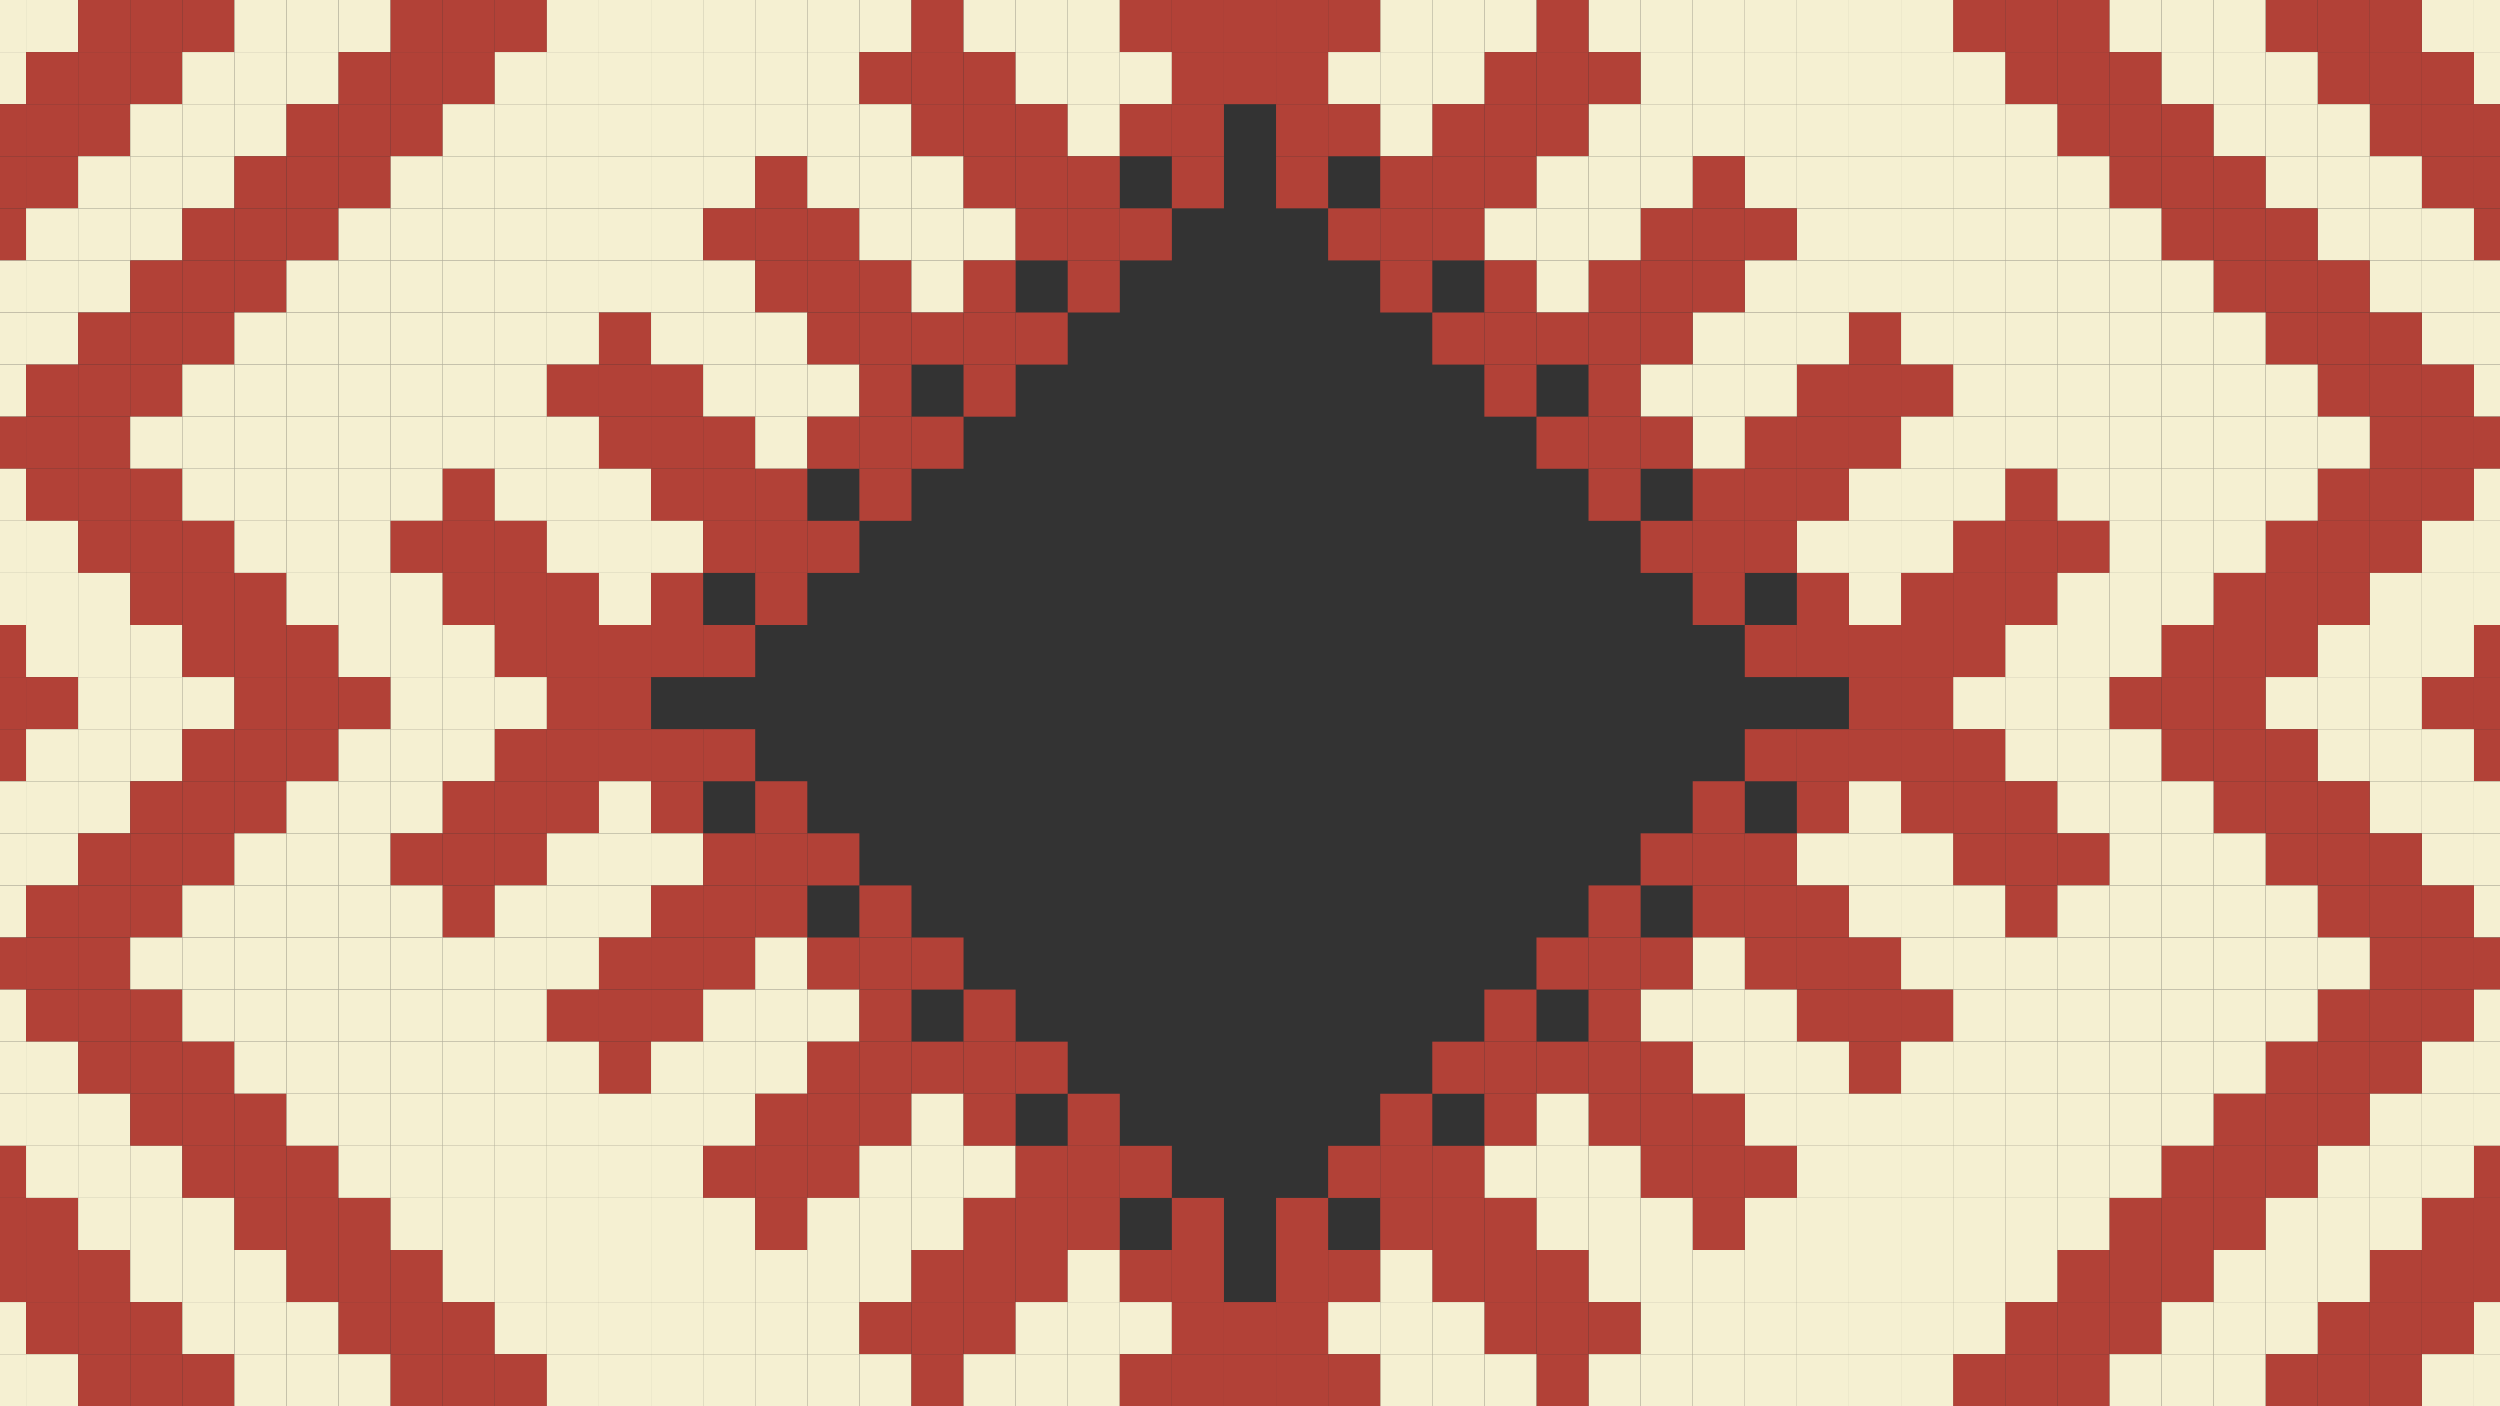 <?xml version="1.0" encoding="UTF-8"?> <svg xmlns="http://www.w3.org/2000/svg" width="1920" height="1080" viewBox="0 0 1920 1080" fill="none"><rect x="0" y="0" width="1920" height="1080" fill="#333333" stroke="none"/><g clip-path="url(#clip0_8_12076)"><rect x="-20" width="40" height="40" fill="#F5F0D2"></rect><rect x="20" width="40" height="40" fill="#F5F0D2"></rect><rect x="60" width="40" height="40" fill="#B24137"></rect><rect x="100" width="40" height="40" fill="#B24137"></rect><rect x="140" width="40" height="40" fill="#B24137"></rect><rect x="180" width="40" height="40" fill="#F5F0D2"></rect><rect x="220" width="40" height="40" fill="#F5F0D2"></rect><rect x="260" width="40" height="40" fill="#F5F0D2"></rect><rect x="300" width="40" height="40" fill="#B24137"></rect><rect x="340" width="40" height="40" fill="#B24137"></rect><rect x="380" width="40" height="40" fill="#B24137"></rect><rect x="420" width="40" height="40" fill="#F5F0D2"></rect><rect x="460" width="40" height="40" fill="#F5F0D2"></rect><rect x="500" width="40" height="40" fill="#F5F0D2"></rect><rect x="540" width="40" height="40" fill="#F5F0D2"></rect><rect x="580" width="40" height="40" fill="#F5F0D2"></rect><rect x="620" width="40" height="40" fill="#F5F0D2"></rect><rect x="660" width="40" height="40" fill="#F5F0D2"></rect><rect x="700" width="40" height="40" fill="#B24137"></rect><rect x="740" width="40" height="40" fill="#F5F0D2"></rect><rect x="780" width="40" height="40" fill="#F5F0D2"></rect><rect x="820" width="40" height="40" fill="#F5F0D2"></rect><rect x="860" width="40" height="40" fill="#B24137"></rect><rect x="900" width="40" height="40" fill="#B24137"></rect><rect x="940" width="40" height="40" fill="#B24137"></rect><rect x="-20" y="40" width="40" height="40" fill="#F5F0D2"></rect><rect x="20" y="40" width="40" height="40" fill="#B24137"></rect><rect x="60" y="40" width="40" height="40" fill="#B24137"></rect><rect x="100" y="40" width="40" height="40" fill="#B24137"></rect><rect x="140" y="40" width="40" height="40" fill="#F5F0D2"></rect><rect x="180" y="40" width="40" height="40" fill="#F5F0D2"></rect><rect x="220" y="40" width="40" height="40" fill="#F5F0D2"></rect><rect x="260" y="40" width="40" height="40" fill="#B24137"></rect><rect x="300" y="40" width="40" height="40" fill="#B24137"></rect><rect x="340" y="40" width="40" height="40" fill="#B24137"></rect><rect x="380" y="40" width="40" height="40" fill="#F5F0D2"></rect><rect x="420" y="40" width="40" height="40" fill="#F5F0D2"></rect><rect x="460" y="40" width="40" height="40" fill="#F5F0D2"></rect><rect x="500" y="40" width="40" height="40" fill="#F5F0D2"></rect><rect x="540" y="40" width="40" height="40" fill="#F5F0D2"></rect><rect x="580" y="40" width="40" height="40" fill="#F5F0D2"></rect><rect x="620" y="40" width="40" height="40" fill="#F5F0D2"></rect><rect x="660" y="40" width="40" height="40" fill="#B24137"></rect><rect x="700" y="40" width="40" height="40" fill="#B24137"></rect><rect x="740" y="40" width="40" height="40" fill="#B24137"></rect><rect x="780" y="40" width="40" height="40" fill="#F5F0D2"></rect><rect x="820" y="40" width="40" height="40" fill="#F5F0D2"></rect><rect x="860" y="40" width="40" height="40" fill="#F5F0D2"></rect><rect x="900" y="40" width="40" height="40" fill="#B24137"></rect><rect x="940" y="40" width="40" height="40" fill="#B24137"></rect><rect x="-20" y="80" width="40" height="40" fill="#B24137"></rect><rect x="20" y="80" width="40" height="40" fill="#B24137"></rect><rect x="60" y="80" width="40" height="40" fill="#B24137"></rect><rect x="100" y="80" width="40" height="40" fill="#F5F0D2"></rect><rect x="140" y="80" width="40" height="40" fill="#F5F0D2"></rect><rect x="180" y="80" width="40" height="40" fill="#F5F0D2"></rect><rect x="220" y="80" width="40" height="40" fill="#B24137"></rect><rect x="260" y="80" width="40" height="40" fill="#B24137"></rect><rect x="300" y="80" width="40" height="40" fill="#B24137"></rect><rect x="340" y="80" width="40" height="40" fill="#F5F0D2"></rect><rect x="380" y="80" width="40" height="40" fill="#F5F0D2"></rect><rect x="420" y="80" width="40" height="40" fill="#F5F0D2"></rect><rect x="460" y="80" width="40" height="40" fill="#F5F0D2"></rect><rect x="500" y="80" width="40" height="40" fill="#F5F0D2"></rect><rect x="540" y="80" width="40" height="40" fill="#F5F0D2"></rect><rect x="580" y="80" width="40" height="40" fill="#F5F0D2"></rect><rect x="620" y="80" width="40" height="40" fill="#F5F0D2"></rect><rect x="660" y="80" width="40" height="40" fill="#F5F0D2"></rect><rect x="700" y="80" width="40" height="40" fill="#B24137"></rect><rect x="740" y="80" width="40" height="40" fill="#B24137"></rect><rect x="780" y="80" width="40" height="40" fill="#B24137"></rect><rect x="820" y="80" width="40" height="40" fill="#F5F0D2"></rect><rect x="860" y="80" width="40" height="40" fill="#B24137"></rect><rect x="900" y="80" width="40" height="40" fill="#B24137"></rect><rect x="-20" y="120" width="40" height="40" fill="#B24137"></rect><rect x="20" y="120" width="40" height="40" fill="#B24137"></rect><rect x="60" y="120" width="40" height="40" fill="#F5F0D2"></rect><rect x="100" y="120" width="40" height="40" fill="#F5F0D2"></rect><rect x="140" y="120" width="40" height="40" fill="#F5F0D2"></rect><rect x="180" y="120" width="40" height="40" fill="#B24137"></rect><rect x="220" y="120" width="40" height="40" fill="#B24137"></rect><rect x="260" y="120" width="40" height="40" fill="#B24137"></rect><rect x="300" y="120" width="40" height="40" fill="#F5F0D2"></rect><rect x="340" y="120" width="40" height="40" fill="#F5F0D2"></rect><rect x="380" y="120" width="40" height="40" fill="#F5F0D2"></rect><rect x="420" y="120" width="40" height="40" fill="#F5F0D2"></rect><rect x="460" y="120" width="40" height="40" fill="#F5F0D2"></rect><rect x="500" y="120" width="40" height="40" fill="#F5F0D2"></rect><rect x="540" y="120" width="40" height="40" fill="#F5F0D2"></rect><rect x="580" y="120" width="40" height="40" fill="#B24137"></rect><rect x="620" y="120" width="40" height="40" fill="#F5F0D2"></rect><rect x="660" y="120" width="40" height="40" fill="#F5F0D2"></rect><rect x="700" y="120" width="40" height="40" fill="#F5F0D2"></rect><rect x="740" y="120" width="40" height="40" fill="#B24137"></rect><rect x="780" y="120" width="40" height="40" fill="#B24137"></rect><rect x="820" y="120" width="40" height="40" fill="#B24137"></rect><rect x="900" y="120" width="40" height="40" fill="#B24137"></rect><rect x="-20" y="160" width="40" height="40" fill="#B24137"></rect><rect x="20" y="160" width="40" height="40" fill="#F5F0D2"></rect><rect x="60" y="160" width="40" height="40" fill="#F5F0D2"></rect><rect x="100" y="160" width="40" height="40" fill="#F5F0D2"></rect><rect x="140" y="160" width="40" height="40" fill="#B24137"></rect><rect x="180" y="160" width="40" height="40" fill="#B24137"></rect><rect x="220" y="160" width="40" height="40" fill="#B24137"></rect><rect x="260" y="160" width="40" height="40" fill="#F5F0D2"></rect><rect x="300" y="160" width="40" height="40" fill="#F5F0D2"></rect><rect x="340" y="160" width="40" height="40" fill="#F5F0D2"></rect><rect x="380" y="160" width="40" height="40" fill="#F5F0D2"></rect><rect x="420" y="160" width="40" height="40" fill="#F5F0D2"></rect><rect x="460" y="160" width="40" height="40" fill="#F5F0D2"></rect><rect x="500" y="160" width="40" height="40" fill="#F5F0D2"></rect><rect x="540" y="160" width="40" height="40" fill="#B24137"></rect><rect x="580" y="160" width="40" height="40" fill="#B24137"></rect><rect x="620" y="160" width="40" height="40" fill="#B24137"></rect><rect x="660" y="160" width="40" height="40" fill="#F5F0D2"></rect><rect x="700" y="160" width="40" height="40" fill="#F5F0D2"></rect><rect x="740" y="160" width="40" height="40" fill="#F5F0D2"></rect><rect x="780" y="160" width="40" height="40" fill="#B24137"></rect><rect x="820" y="160" width="40" height="40" fill="#B24137"></rect><rect x="860" y="160" width="40" height="40" fill="#B24137"></rect><rect x="-20" y="200" width="40" height="40" fill="#F5F0D2"></rect><rect x="20" y="200" width="40" height="40" fill="#F5F0D2"></rect><rect x="60" y="200" width="40" height="40" fill="#F5F0D2"></rect><rect x="100" y="200" width="40" height="40" fill="#B24137"></rect><rect x="140" y="200" width="40" height="40" fill="#B24137"></rect><rect x="180" y="200" width="40" height="40" fill="#B24137"></rect><rect x="220" y="200" width="40" height="40" fill="#F5F0D2"></rect><rect x="260" y="200" width="40" height="40" fill="#F5F0D2"></rect><rect x="300" y="200" width="40" height="40" fill="#F5F0D2"></rect><rect x="340" y="200" width="40" height="40" fill="#F5F0D2"></rect><rect x="380" y="200" width="40" height="40" fill="#F5F0D2"></rect><rect x="420" y="200" width="40" height="40" fill="#F5F0D2"></rect><rect x="460" y="200" width="40" height="40" fill="#F5F0D2"></rect><rect x="500" y="200" width="40" height="40" fill="#F5F0D2"></rect><rect x="540" y="200" width="40" height="40" fill="#F5F0D2"></rect><rect x="580" y="200" width="40" height="40" fill="#B24137"></rect><rect x="620" y="200" width="40" height="40" fill="#B24137"></rect><rect x="660" y="200" width="40" height="40" fill="#B24137"></rect><rect x="700" y="200" width="40" height="40" fill="#F5F0D2"></rect><rect x="740" y="200" width="40" height="40" fill="#B24137"></rect><rect x="820" y="200" width="40" height="40" fill="#B24137"></rect><rect x="-20" y="240" width="40" height="40" fill="#F5F0D2"></rect><rect x="20" y="240" width="40" height="40" fill="#F5F0D2"></rect><rect x="60" y="240" width="40" height="40" fill="#B24137"></rect><rect x="100" y="240" width="40" height="40" fill="#B24137"></rect><rect x="140" y="240" width="40" height="40" fill="#B24137"></rect><rect x="180" y="240" width="40" height="40" fill="#F5F0D2"></rect><rect x="220" y="240" width="40" height="40" fill="#F5F0D2"></rect><rect x="260" y="240" width="40" height="40" fill="#F5F0D2"></rect><rect x="300" y="240" width="40" height="40" fill="#F5F0D2"></rect><rect x="340" y="240" width="40" height="40" fill="#F5F0D2"></rect><rect x="380" y="240" width="40" height="40" fill="#F5F0D2"></rect><rect x="420" y="240" width="40" height="40" fill="#F5F0D2"></rect><rect x="460" y="240" width="40" height="40" fill="#B24137"></rect><rect x="500" y="240" width="40" height="40" fill="#F5F0D2"></rect><rect x="540" y="240" width="40" height="40" fill="#F5F0D2"></rect><rect x="580" y="240" width="40" height="40" fill="#F5F0D2"></rect><rect x="620" y="240" width="40" height="40" fill="#B24137"></rect><rect x="660" y="240" width="40" height="40" fill="#B24137"></rect><rect x="700" y="240" width="40" height="40" fill="#B24137"></rect><rect x="740" y="240" width="40" height="40" fill="#B24137"></rect><rect x="780" y="240" width="40" height="40" fill="#B24137"></rect><rect x="-20" y="280" width="40" height="40" fill="#F5F0D2"></rect><rect x="20" y="280" width="40" height="40" fill="#B24137"></rect><rect x="60" y="280" width="40" height="40" fill="#B24137"></rect><rect x="100" y="280" width="40" height="40" fill="#B24137"></rect><rect x="140" y="280" width="40" height="40" fill="#F5F0D2"></rect><rect x="180" y="280" width="40" height="40" fill="#F5F0D2"></rect><rect x="220" y="280" width="40" height="40" fill="#F5F0D2"></rect><rect x="260" y="280" width="40" height="40" fill="#F5F0D2"></rect><rect x="300" y="280" width="40" height="40" fill="#F5F0D2"></rect><rect x="340" y="280" width="40" height="40" fill="#F5F0D2"></rect><rect x="380" y="280" width="40" height="40" fill="#F5F0D2"></rect><rect x="420" y="280" width="40" height="40" fill="#B24137"></rect><rect x="460" y="280" width="40" height="40" fill="#B24137"></rect><rect x="500" y="280" width="40" height="40" fill="#B24137"></rect><rect x="540" y="280" width="40" height="40" fill="#F5F0D2"></rect><rect x="580" y="280" width="40" height="40" fill="#F5F0D2"></rect><rect x="620" y="280" width="40" height="40" fill="#F5F0D2"></rect><rect x="660" y="280" width="40" height="40" fill="#B24137"></rect><rect x="740" y="280" width="40" height="40" fill="#B24137"></rect><rect x="-20" y="320" width="40" height="40" fill="#B24137"></rect><rect x="20" y="320" width="40" height="40" fill="#B24137"></rect><rect x="60" y="320" width="40" height="40" fill="#B24137"></rect><rect x="100" y="320" width="40" height="40" fill="#F5F0D2"></rect><rect x="140" y="320" width="40" height="40" fill="#F5F0D2"></rect><rect x="180" y="320" width="40" height="40" fill="#F5F0D2"></rect><rect x="220" y="320" width="40" height="40" fill="#F5F0D2"></rect><rect x="260" y="320" width="40" height="40" fill="#F5F0D2"></rect><rect x="300" y="320" width="40" height="40" fill="#F5F0D2"></rect><rect x="340" y="320" width="40" height="40" fill="#F5F0D2"></rect><rect x="380" y="320" width="40" height="40" fill="#F5F0D2"></rect><rect x="420" y="320" width="40" height="40" fill="#F5F0D2"></rect><rect x="460" y="320" width="40" height="40" fill="#B24137"></rect><rect x="500" y="320" width="40" height="40" fill="#B24137"></rect><rect x="540" y="320" width="40" height="40" fill="#B24137"></rect><rect x="580" y="320" width="40" height="40" fill="#F5F0D2"></rect><rect x="620" y="320" width="40" height="40" fill="#B24137"></rect><rect x="660" y="320" width="40" height="40" fill="#B24137"></rect><rect x="700" y="320" width="40" height="40" fill="#B24137"></rect><rect x="-20" y="360" width="40" height="40" fill="#F5F0D2"></rect><rect x="20" y="360" width="40" height="40" fill="#B24137"></rect><rect x="60" y="360" width="40" height="40" fill="#B24137"></rect><rect x="100" y="360" width="40" height="40" fill="#B24137"></rect><rect x="140" y="360" width="40" height="40" fill="#F5F0D2"></rect><rect x="180" y="360" width="40" height="40" fill="#F5F0D2"></rect><rect x="220" y="360" width="40" height="40" fill="#F5F0D2"></rect><rect x="260" y="360" width="40" height="40" fill="#F5F0D2"></rect><rect x="300" y="360" width="40" height="40" fill="#F5F0D2"></rect><rect x="340" y="360" width="40" height="40" fill="#B24137"></rect><rect x="380" y="360" width="40" height="40" fill="#F5F0D2"></rect><rect x="420" y="360" width="40" height="40" fill="#F5F0D2"></rect><rect x="460" y="360" width="40" height="40" fill="#F5F0D2"></rect><rect x="500" y="360" width="40" height="40" fill="#B24137"></rect><rect x="540" y="360" width="40" height="40" fill="#B24137"></rect><rect x="580" y="360" width="40" height="40" fill="#B24137"></rect><rect x="660" y="360" width="40" height="40" fill="#B24137"></rect><rect x="-20" y="400" width="40" height="40" fill="#F5F0D2"></rect><rect x="20" y="400" width="40" height="40" fill="#F5F0D2"></rect><rect x="60" y="400" width="40" height="40" fill="#B24137"></rect><rect x="100" y="400" width="40" height="40" fill="#B24137"></rect><rect x="140" y="400" width="40" height="40" fill="#B24137"></rect><rect x="180" y="400" width="40" height="40" fill="#F5F0D2"></rect><rect x="220" y="400" width="40" height="40" fill="#F5F0D2"></rect><rect x="260" y="400" width="40" height="40" fill="#F5F0D2"></rect><rect x="300" y="400" width="40" height="40" fill="#B24137"></rect><rect x="340" y="400" width="40" height="40" fill="#B24137"></rect><rect x="380" y="400" width="40" height="40" fill="#B24137"></rect><rect x="420" y="400" width="40" height="40" fill="#F5F0D2"></rect><rect x="460" y="400" width="40" height="40" fill="#F5F0D2"></rect><rect x="500" y="400" width="40" height="40" fill="#F5F0D2"></rect><rect x="540" y="400" width="40" height="40" fill="#B24137"></rect><rect x="580" y="400" width="40" height="40" fill="#B24137"></rect><rect x="620" y="400" width="40" height="40" fill="#B24137"></rect><rect x="-20" y="440" width="40" height="40" fill="#F5F0D2"></rect><rect x="20" y="440" width="40" height="40" fill="#F5F0D2"></rect><rect x="60" y="440" width="40" height="40" fill="#F5F0D2"></rect><rect x="100" y="440" width="40" height="40" fill="#B24137"></rect><rect x="140" y="440" width="40" height="40" fill="#B24137"></rect><rect x="180" y="440" width="40" height="40" fill="#B24137"></rect><rect x="220" y="440" width="40" height="40" fill="#F5F0D2"></rect><rect x="260" y="440" width="40" height="40" fill="#F5F0D2"></rect><rect x="300" y="440" width="40" height="40" fill="#F5F0D2"></rect><rect x="340" y="440" width="40" height="40" fill="#B24137"></rect><rect x="380" y="440" width="40" height="40" fill="#B24137"></rect><rect x="420" y="440" width="40" height="40" fill="#B24137"></rect><rect x="460" y="440" width="40" height="40" fill="#F5F0D2"></rect><rect x="500" y="440" width="40" height="40" fill="#B24137"></rect><rect x="580" y="440" width="40" height="40" fill="#B24137"></rect><rect x="-20" y="480" width="40" height="40" fill="#B24137"></rect><rect x="20" y="480" width="40" height="40" fill="#F5F0D2"></rect><rect x="60" y="480" width="40" height="40" fill="#F5F0D2"></rect><rect x="100" y="480" width="40" height="40" fill="#F5F0D2"></rect><rect x="140" y="480" width="40" height="40" fill="#B24137"></rect><rect x="180" y="480" width="40" height="40" fill="#B24137"></rect><rect x="220" y="480" width="40" height="40" fill="#B24137"></rect><rect x="260" y="480" width="40" height="40" fill="#F5F0D2"></rect><rect x="300" y="480" width="40" height="40" fill="#F5F0D2"></rect><rect x="340" y="480" width="40" height="40" fill="#F5F0D2"></rect><rect x="380" y="480" width="40" height="40" fill="#B24137"></rect><rect x="420" y="480" width="40" height="40" fill="#B24137"></rect><rect x="460" y="480" width="40" height="40" fill="#B24137"></rect><rect x="500" y="480" width="40" height="40" fill="#B24137"></rect><rect x="540" y="480" width="40" height="40" fill="#B24137"></rect><rect x="-20" y="520" width="40" height="40" fill="#B24137"></rect><rect x="20" y="520" width="40" height="40" fill="#B24137"></rect><rect x="60" y="520" width="40" height="40" fill="#F5F0D2"></rect><rect x="100" y="520" width="40" height="40" fill="#F5F0D2"></rect><rect x="140" y="520" width="40" height="40" fill="#F5F0D2"></rect><rect x="180" y="520" width="40" height="40" fill="#B24137"></rect><rect x="220" y="520" width="40" height="40" fill="#B24137"></rect><rect x="260" y="520" width="40" height="40" fill="#B24137"></rect><rect x="300" y="520" width="40" height="40" fill="#F5F0D2"></rect><rect x="340" y="520" width="40" height="40" fill="#F5F0D2"></rect><rect x="380" y="520" width="40" height="40" fill="#F5F0D2"></rect><rect x="420" y="520" width="40" height="40" fill="#B24137"></rect><rect x="460" y="520" width="40" height="40" fill="#B24137"></rect><rect x="-20" y="560" width="40" height="40" fill="#B24137"></rect><rect x="20" y="560" width="40" height="40" fill="#F5F0D2"></rect><rect x="60" y="560" width="40" height="40" fill="#F5F0D2"></rect><rect x="100" y="560" width="40" height="40" fill="#F5F0D2"></rect><rect x="140" y="560" width="40" height="40" fill="#B24137"></rect><rect x="180" y="560" width="40" height="40" fill="#B24137"></rect><rect x="220" y="560" width="40" height="40" fill="#B24137"></rect><rect x="260" y="560" width="40" height="40" fill="#F5F0D2"></rect><rect x="300" y="560" width="40" height="40" fill="#F5F0D2"></rect><rect x="340" y="560" width="40" height="40" fill="#F5F0D2"></rect><rect x="380" y="560" width="40" height="40" fill="#B24137"></rect><rect x="420" y="560" width="40" height="40" fill="#B24137"></rect><rect x="460" y="560" width="40" height="40" fill="#B24137"></rect><rect x="500" y="560" width="40" height="40" fill="#B24137"></rect><rect x="540" y="560" width="40" height="40" fill="#B24137"></rect><rect x="-20" y="600" width="40" height="40" fill="#F5F0D2"></rect><rect x="20" y="600" width="40" height="40" fill="#F5F0D2"></rect><rect x="60" y="600" width="40" height="40" fill="#F5F0D2"></rect><rect x="100" y="600" width="40" height="40" fill="#B24137"></rect><rect x="140" y="600" width="40" height="40" fill="#B24137"></rect><rect x="180" y="600" width="40" height="40" fill="#B24137"></rect><rect x="220" y="600" width="40" height="40" fill="#F5F0D2"></rect><rect x="260" y="600" width="40" height="40" fill="#F5F0D2"></rect><rect x="300" y="600" width="40" height="40" fill="#F5F0D2"></rect><rect x="340" y="600" width="40" height="40" fill="#B24137"></rect><rect x="380" y="600" width="40" height="40" fill="#B24137"></rect><rect x="420" y="600" width="40" height="40" fill="#B24137"></rect><rect x="460" y="600" width="40" height="40" fill="#F5F0D2"></rect><rect x="500" y="600" width="40" height="40" fill="#B24137"></rect><rect x="580" y="600" width="40" height="40" fill="#B24137"></rect><rect x="-20" y="640" width="40" height="40" fill="#F5F0D2"></rect><rect x="20" y="640" width="40" height="40" fill="#F5F0D2"></rect><rect x="60" y="640" width="40" height="40" fill="#B24137"></rect><rect x="100" y="640" width="40" height="40" fill="#B24137"></rect><rect x="140" y="640" width="40" height="40" fill="#B24137"></rect><rect x="180" y="640" width="40" height="40" fill="#F5F0D2"></rect><rect x="220" y="640" width="40" height="40" fill="#F5F0D2"></rect><rect x="260" y="640" width="40" height="40" fill="#F5F0D2"></rect><rect x="300" y="640" width="40" height="40" fill="#B24137"></rect><rect x="340" y="640" width="40" height="40" fill="#B24137"></rect><rect x="380" y="640" width="40" height="40" fill="#B24137"></rect><rect x="420" y="640" width="40" height="40" fill="#F5F0D2"></rect><rect x="460" y="640" width="40" height="40" fill="#F5F0D2"></rect><rect x="500" y="640" width="40" height="40" fill="#F5F0D2"></rect><rect x="540" y="640" width="40" height="40" fill="#B24137"></rect><rect x="580" y="640" width="40" height="40" fill="#B24137"></rect><rect x="620" y="640" width="40" height="40" fill="#B24137"></rect><rect x="-20" y="680" width="40" height="40" fill="#F5F0D2"></rect><rect x="20" y="680" width="40" height="40" fill="#B24137"></rect><rect x="60" y="680" width="40" height="40" fill="#B24137"></rect><rect x="100" y="680" width="40" height="40" fill="#B24137"></rect><rect x="140" y="680" width="40" height="40" fill="#F5F0D2"></rect><rect x="180" y="680" width="40" height="40" fill="#F5F0D2"></rect><rect x="220" y="680" width="40" height="40" fill="#F5F0D2"></rect><rect x="260" y="680" width="40" height="40" fill="#F5F0D2"></rect><rect x="300" y="680" width="40" height="40" fill="#F5F0D2"></rect><rect x="340" y="680" width="40" height="40" fill="#B24137"></rect><rect x="380" y="680" width="40" height="40" fill="#F5F0D2"></rect><rect x="420" y="680" width="40" height="40" fill="#F5F0D2"></rect><rect x="460" y="680" width="40" height="40" fill="#F5F0D2"></rect><rect x="500" y="680" width="40" height="40" fill="#B24137"></rect><rect x="540" y="680" width="40" height="40" fill="#B24137"></rect><rect x="580" y="680" width="40" height="40" fill="#B24137"></rect><rect x="660" y="680" width="40" height="40" fill="#B24137"></rect><rect x="-20" y="720" width="40" height="40" fill="#B24137"></rect><rect x="20" y="720" width="40" height="40" fill="#B24137"></rect><rect x="60" y="720" width="40" height="40" fill="#B24137"></rect><rect x="100" y="720" width="40" height="40" fill="#F5F0D2"></rect><rect x="140" y="720" width="40" height="40" fill="#F5F0D2"></rect><rect x="180" y="720" width="40" height="40" fill="#F5F0D2"></rect><rect x="220" y="720" width="40" height="40" fill="#F5F0D2"></rect><rect x="260" y="720" width="40" height="40" fill="#F5F0D2"></rect><rect x="300" y="720" width="40" height="40" fill="#F5F0D2"></rect><rect x="340" y="720" width="40" height="40" fill="#F5F0D2"></rect><rect x="380" y="720" width="40" height="40" fill="#F5F0D2"></rect><rect x="420" y="720" width="40" height="40" fill="#F5F0D2"></rect><rect x="460" y="720" width="40" height="40" fill="#B24137"></rect><rect x="500" y="720" width="40" height="40" fill="#B24137"></rect><rect x="540" y="720" width="40" height="40" fill="#B24137"></rect><rect x="580" y="720" width="40" height="40" fill="#F5F0D2"></rect><rect x="620" y="720" width="40" height="40" fill="#B24137"></rect><rect x="660" y="720" width="40" height="40" fill="#B24137"></rect><rect x="700" y="720" width="40" height="40" fill="#B24137"></rect><rect x="-20" y="760" width="40" height="40" fill="#F5F0D2"></rect><rect x="20" y="760" width="40" height="40" fill="#B24137"></rect><rect x="60" y="760" width="40" height="40" fill="#B24137"></rect><rect x="100" y="760" width="40" height="40" fill="#B24137"></rect><rect x="140" y="760" width="40" height="40" fill="#F5F0D2"></rect><rect x="180" y="760" width="40" height="40" fill="#F5F0D2"></rect><rect x="220" y="760" width="40" height="40" fill="#F5F0D2"></rect><rect x="260" y="760" width="40" height="40" fill="#F5F0D2"></rect><rect x="300" y="760" width="40" height="40" fill="#F5F0D2"></rect><rect x="340" y="760" width="40" height="40" fill="#F5F0D2"></rect><rect x="380" y="760" width="40" height="40" fill="#F5F0D2"></rect><rect x="420" y="760" width="40" height="40" fill="#B24137"></rect><rect x="460" y="760" width="40" height="40" fill="#B24137"></rect><rect x="500" y="760" width="40" height="40" fill="#B24137"></rect><rect x="540" y="760" width="40" height="40" fill="#F5F0D2"></rect><rect x="580" y="760" width="40" height="40" fill="#F5F0D2"></rect><rect x="620" y="760" width="40" height="40" fill="#F5F0D2"></rect><rect x="660" y="760" width="40" height="40" fill="#B24137"></rect><rect x="740" y="760" width="40" height="40" fill="#B24137"></rect><rect x="-20" y="800" width="40" height="40" fill="#F5F0D2"></rect><rect x="20" y="800" width="40" height="40" fill="#F5F0D2"></rect><rect x="60" y="800" width="40" height="40" fill="#B24137"></rect><rect x="100" y="800" width="40" height="40" fill="#B24137"></rect><rect x="140" y="800" width="40" height="40" fill="#B24137"></rect><rect x="180" y="800" width="40" height="40" fill="#F5F0D2"></rect><rect x="220" y="800" width="40" height="40" fill="#F5F0D2"></rect><rect x="260" y="800" width="40" height="40" fill="#F5F0D2"></rect><rect x="300" y="800" width="40" height="40" fill="#F5F0D2"></rect><rect x="340" y="800" width="40" height="40" fill="#F5F0D2"></rect><rect x="380" y="800" width="40" height="40" fill="#F5F0D2"></rect><rect x="420" y="800" width="40" height="40" fill="#F5F0D2"></rect><rect x="460" y="800" width="40" height="40" fill="#B24137"></rect><rect x="500" y="800" width="40" height="40" fill="#F5F0D2"></rect><rect x="540" y="800" width="40" height="40" fill="#F5F0D2"></rect><rect x="580" y="800" width="40" height="40" fill="#F5F0D2"></rect><rect x="620" y="800" width="40" height="40" fill="#B24137"></rect><rect x="660" y="800" width="40" height="40" fill="#B24137"></rect><rect x="700" y="800" width="40" height="40" fill="#B24137"></rect><rect x="740" y="800" width="40" height="40" fill="#B24137"></rect><rect x="780" y="800" width="40" height="40" fill="#B24137"></rect><rect x="-20" y="840" width="40" height="40" fill="#F5F0D2"></rect><rect x="20" y="840" width="40" height="40" fill="#F5F0D2"></rect><rect x="60" y="840" width="40" height="40" fill="#F5F0D2"></rect><rect x="100" y="840" width="40" height="40" fill="#B24137"></rect><rect x="140" y="840" width="40" height="40" fill="#B24137"></rect><rect x="180" y="840" width="40" height="40" fill="#B24137"></rect><rect x="220" y="840" width="40" height="40" fill="#F5F0D2"></rect><rect x="260" y="840" width="40" height="40" fill="#F5F0D2"></rect><rect x="300" y="840" width="40" height="40" fill="#F5F0D2"></rect><rect x="340" y="840" width="40" height="40" fill="#F5F0D2"></rect><rect x="380" y="840" width="40" height="40" fill="#F5F0D2"></rect><rect x="420" y="840" width="40" height="40" fill="#F5F0D2"></rect><rect x="460" y="840" width="40" height="40" fill="#F5F0D2"></rect><rect x="500" y="840" width="40" height="40" fill="#F5F0D2"></rect><rect x="540" y="840" width="40" height="40" fill="#F5F0D2"></rect><rect x="580" y="840" width="40" height="40" fill="#B24137"></rect><rect x="620" y="840" width="40" height="40" fill="#B24137"></rect><rect x="660" y="840" width="40" height="40" fill="#B24137"></rect><rect x="700" y="840" width="40" height="40" fill="#F5F0D2"></rect><rect x="740" y="840" width="40" height="40" fill="#B24137"></rect><rect x="820" y="840" width="40" height="40" fill="#B24137"></rect><rect x="-20" y="880" width="40" height="40" fill="#B24137"></rect><rect x="20" y="880" width="40" height="40" fill="#F5F0D2"></rect><rect x="60" y="880" width="40" height="40" fill="#F5F0D2"></rect><rect x="100" y="880" width="40" height="40" fill="#F5F0D2"></rect><rect x="140" y="880" width="40" height="40" fill="#B24137"></rect><rect x="180" y="880" width="40" height="40" fill="#B24137"></rect><rect x="220" y="880" width="40" height="40" fill="#B24137"></rect><rect x="260" y="880" width="40" height="40" fill="#F5F0D2"></rect><rect x="300" y="880" width="40" height="40" fill="#F5F0D2"></rect><rect x="340" y="880" width="40" height="40" fill="#F5F0D2"></rect><rect x="380" y="880" width="40" height="40" fill="#F5F0D2"></rect><rect x="420" y="880" width="40" height="40" fill="#F5F0D2"></rect><rect x="460" y="880" width="40" height="40" fill="#F5F0D2"></rect><rect x="500" y="880" width="40" height="40" fill="#F5F0D2"></rect><rect x="540" y="880" width="40" height="40" fill="#B24137"></rect><rect x="580" y="880" width="40" height="40" fill="#B24137"></rect><rect x="620" y="880" width="40" height="40" fill="#B24137"></rect><rect x="660" y="880" width="40" height="40" fill="#F5F0D2"></rect><rect x="700" y="880" width="40" height="40" fill="#F5F0D2"></rect><rect x="740" y="880" width="40" height="40" fill="#F5F0D2"></rect><rect x="780" y="880" width="40" height="40" fill="#B24137"></rect><rect x="820" y="880" width="40" height="40" fill="#B24137"></rect><rect x="860" y="880" width="40" height="40" fill="#B24137"></rect><rect x="-20" y="920" width="40" height="40" fill="#B24137"></rect><rect x="20" y="920" width="40" height="40" fill="#B24137"></rect><rect x="60" y="920" width="40" height="40" fill="#F5F0D2"></rect><rect x="100" y="920" width="40" height="40" fill="#F5F0D2"></rect><rect x="140" y="920" width="40" height="40" fill="#F5F0D2"></rect><rect x="180" y="920" width="40" height="40" fill="#B24137"></rect><rect x="220" y="920" width="40" height="40" fill="#B24137"></rect><rect x="260" y="920" width="40" height="40" fill="#B24137"></rect><rect x="300" y="920" width="40" height="40" fill="#F5F0D2"></rect><rect x="340" y="920" width="40" height="40" fill="#F5F0D2"></rect><rect x="380" y="920" width="40" height="40" fill="#F5F0D2"></rect><rect x="420" y="920" width="40" height="40" fill="#F5F0D2"></rect><rect x="460" y="920" width="40" height="40" fill="#F5F0D2"></rect><rect x="500" y="920" width="40" height="40" fill="#F5F0D2"></rect><rect x="540" y="920" width="40" height="40" fill="#F5F0D2"></rect><rect x="580" y="920" width="40" height="40" fill="#B24137"></rect><rect x="620" y="920" width="40" height="40" fill="#F5F0D2"></rect><rect x="660" y="920" width="40" height="40" fill="#F5F0D2"></rect><rect x="700" y="920" width="40" height="40" fill="#F5F0D2"></rect><rect x="740" y="920" width="40" height="40" fill="#B24137"></rect><rect x="780" y="920" width="40" height="40" fill="#B24137"></rect><rect x="820" y="920" width="40" height="40" fill="#B24137"></rect><rect x="900" y="920" width="40" height="40" fill="#B24137"></rect><rect x="-20" y="960" width="40" height="40" fill="#B24137"></rect><rect x="20" y="960" width="40" height="40" fill="#B24137"></rect><rect x="60" y="960" width="40" height="40" fill="#B24137"></rect><rect x="100" y="960" width="40" height="40" fill="#F5F0D2"></rect><rect x="140" y="960" width="40" height="40" fill="#F5F0D2"></rect><rect x="180" y="960" width="40" height="40" fill="#F5F0D2"></rect><rect x="220" y="960" width="40" height="40" fill="#B24137"></rect><rect x="260" y="960" width="40" height="40" fill="#B24137"></rect><rect x="300" y="960" width="40" height="40" fill="#B24137"></rect><rect x="340" y="960" width="40" height="40" fill="#F5F0D2"></rect><rect x="380" y="960" width="40" height="40" fill="#F5F0D2"></rect><rect x="420" y="960" width="40" height="40" fill="#F5F0D2"></rect><rect x="460" y="960" width="40" height="40" fill="#F5F0D2"></rect><rect x="500" y="960" width="40" height="40" fill="#F5F0D2"></rect><rect x="540" y="960" width="40" height="40" fill="#F5F0D2"></rect><rect x="580" y="960" width="40" height="40" fill="#F5F0D2"></rect><rect x="620" y="960" width="40" height="40" fill="#F5F0D2"></rect><rect x="660" y="960" width="40" height="40" fill="#F5F0D2"></rect><rect x="700" y="960" width="40" height="40" fill="#B24137"></rect><rect x="740" y="960" width="40" height="40" fill="#B24137"></rect><rect x="780" y="960" width="40" height="40" fill="#B24137"></rect><rect x="820" y="960" width="40" height="40" fill="#F5F0D2"></rect><rect x="860" y="960" width="40" height="40" fill="#B24137"></rect><rect x="900" y="960" width="40" height="40" fill="#B24137"></rect><rect x="-20" y="1000" width="40" height="40" fill="#F5F0D2"></rect><rect x="20" y="1000" width="40" height="40" fill="#B24137"></rect><rect x="60" y="1000" width="40" height="40" fill="#B24137"></rect><rect x="100" y="1000" width="40" height="40" fill="#B24137"></rect><rect x="140" y="1000" width="40" height="40" fill="#F5F0D2"></rect><rect x="180" y="1000" width="40" height="40" fill="#F5F0D2"></rect><rect x="220" y="1000" width="40" height="40" fill="#F5F0D2"></rect><rect x="260" y="1000" width="40" height="40" fill="#B24137"></rect><rect x="300" y="1000" width="40" height="40" fill="#B24137"></rect><rect x="340" y="1000" width="40" height="40" fill="#B24137"></rect><rect x="380" y="1000" width="40" height="40" fill="#F5F0D2"></rect><rect x="420" y="1000" width="40" height="40" fill="#F5F0D2"></rect><rect x="460" y="1000" width="40" height="40" fill="#F5F0D2"></rect><rect x="500" y="1000" width="40" height="40" fill="#F5F0D2"></rect><rect x="540" y="1000" width="40" height="40" fill="#F5F0D2"></rect><rect x="580" y="1000" width="40" height="40" fill="#F5F0D2"></rect><rect x="620" y="1000" width="40" height="40" fill="#F5F0D2"></rect><rect x="660" y="1000" width="40" height="40" fill="#B24137"></rect><rect x="700" y="1000" width="40" height="40" fill="#B24137"></rect><rect x="740" y="1000" width="40" height="40" fill="#B24137"></rect><rect x="780" y="1000" width="40" height="40" fill="#F5F0D2"></rect><rect x="820" y="1000" width="40" height="40" fill="#F5F0D2"></rect><rect x="860" y="1000" width="40" height="40" fill="#F5F0D2"></rect><rect x="900" y="1000" width="40" height="40" fill="#B24137"></rect><rect x="940" y="1000" width="40" height="40" fill="#B24137"></rect><rect x="-20" y="1040" width="40" height="40" fill="#F5F0D2"></rect><rect x="20" y="1040" width="40" height="40" fill="#F5F0D2"></rect><rect x="60" y="1040" width="40" height="40" fill="#B24137"></rect><rect x="100" y="1040" width="40" height="40" fill="#B24137"></rect><rect x="140" y="1040" width="40" height="40" fill="#B24137"></rect><rect x="180" y="1040" width="40" height="40" fill="#F5F0D2"></rect><rect x="220" y="1040" width="40" height="40" fill="#F5F0D2"></rect><rect x="260" y="1040" width="40" height="40" fill="#F5F0D2"></rect><rect x="300" y="1040" width="40" height="40" fill="#B24137"></rect><rect x="340" y="1040" width="40" height="40" fill="#B24137"></rect><rect x="380" y="1040" width="40" height="40" fill="#B24137"></rect><rect x="420" y="1040" width="40" height="40" fill="#F5F0D2"></rect><rect x="460" y="1040" width="40" height="40" fill="#F5F0D2"></rect><rect x="500" y="1040" width="40" height="40" fill="#F5F0D2"></rect><rect x="540" y="1040" width="40" height="40" fill="#F5F0D2"></rect><rect x="580" y="1040" width="40" height="40" fill="#F5F0D2"></rect><rect x="620" y="1040" width="40" height="40" fill="#F5F0D2"></rect><rect x="660" y="1040" width="40" height="40" fill="#F5F0D2"></rect><rect x="700" y="1040" width="40" height="40" fill="#B24137"></rect><rect x="740" y="1040" width="40" height="40" fill="#F5F0D2"></rect><rect x="780" y="1040" width="40" height="40" fill="#F5F0D2"></rect><rect x="820" y="1040" width="40" height="40" fill="#F5F0D2"></rect><rect x="860" y="1040" width="40" height="40" fill="#B24137"></rect><rect x="900" y="1040" width="40" height="40" fill="#B24137"></rect><rect width="40" height="40" transform="matrix(-1 0 0 1 1940 0)" fill="#F5F0D2"></rect><rect width="40" height="40" transform="matrix(-1 0 0 1 1900 0)" fill="#F5F0D2"></rect><rect width="40" height="40" transform="matrix(-1 0 0 1 1860 0)" fill="#B24137"></rect><rect width="40" height="40" transform="matrix(-1 0 0 1 1820 0)" fill="#B24137"></rect><rect width="40" height="40" transform="matrix(-1 0 0 1 1780 0)" fill="#B24137"></rect><rect width="40" height="40" transform="matrix(-1 0 0 1 1740 0)" fill="#F5F0D2"></rect><rect width="40" height="40" transform="matrix(-1 0 0 1 1700 0)" fill="#F5F0D2"></rect><rect width="40" height="40" transform="matrix(-1 0 0 1 1660 0)" fill="#F5F0D2"></rect><rect width="40" height="40" transform="matrix(-1 0 0 1 1620 0)" fill="#B24137"></rect><rect width="40" height="40" transform="matrix(-1 0 0 1 1580 0)" fill="#B24137"></rect><rect width="40" height="40" transform="matrix(-1 0 0 1 1540 0)" fill="#B24137"></rect><rect width="40" height="40" transform="matrix(-1 0 0 1 1500 0)" fill="#F5F0D2"></rect><rect width="40" height="40" transform="matrix(-1 0 0 1 1460 0)" fill="#F5F0D2"></rect><rect width="40" height="40" transform="matrix(-1 0 0 1 1420 0)" fill="#F5F0D2"></rect><rect width="40" height="40" transform="matrix(-1 0 0 1 1380 0)" fill="#F5F0D2"></rect><rect width="40" height="40" transform="matrix(-1 0 0 1 1340 0)" fill="#F5F0D2"></rect><rect width="40" height="40" transform="matrix(-1 0 0 1 1300 0)" fill="#F5F0D2"></rect><rect width="40" height="40" transform="matrix(-1 0 0 1 1260 0)" fill="#F5F0D2"></rect><rect width="40" height="40" transform="matrix(-1 0 0 1 1220 0)" fill="#B24137"></rect><rect width="40" height="40" transform="matrix(-1 0 0 1 1180 0)" fill="#F5F0D2"></rect><rect width="40" height="40" transform="matrix(-1 0 0 1 1140 0)" fill="#F5F0D2"></rect><rect width="40" height="40" transform="matrix(-1 0 0 1 1100 0)" fill="#F5F0D2"></rect><rect width="40" height="40" transform="matrix(-1 0 0 1 1060 0)" fill="#B24137"></rect><rect width="40" height="40" transform="matrix(-1 0 0 1 1020 0)" fill="#B24137"></rect><rect width="40" height="40" transform="matrix(-1 0 0 1 1940 40)" fill="#F5F0D2"></rect><rect width="40" height="40" transform="matrix(-1 0 0 1 1900 40)" fill="#B24137"></rect><rect width="40" height="40" transform="matrix(-1 0 0 1 1860 40)" fill="#B24137"></rect><rect width="40" height="40" transform="matrix(-1 0 0 1 1820 40)" fill="#B24137"></rect><rect width="40" height="40" transform="matrix(-1 0 0 1 1780 40)" fill="#F5F0D2"></rect><rect width="40" height="40" transform="matrix(-1 0 0 1 1740 40)" fill="#F5F0D2"></rect><rect width="40" height="40" transform="matrix(-1 0 0 1 1700 40)" fill="#F5F0D2"></rect><rect width="40" height="40" transform="matrix(-1 0 0 1 1660 40)" fill="#B24137"></rect><rect width="40" height="40" transform="matrix(-1 0 0 1 1620 40)" fill="#B24137"></rect><rect width="40" height="40" transform="matrix(-1 0 0 1 1580 40)" fill="#B24137"></rect><rect width="40" height="40" transform="matrix(-1 0 0 1 1540 40)" fill="#F5F0D2"></rect><rect width="40" height="40" transform="matrix(-1 0 0 1 1500 40)" fill="#F5F0D2"></rect><rect width="40" height="40" transform="matrix(-1 0 0 1 1460 40)" fill="#F5F0D2"></rect><rect width="40" height="40" transform="matrix(-1 0 0 1 1420 40)" fill="#F5F0D2"></rect><rect width="40" height="40" transform="matrix(-1 0 0 1 1380 40)" fill="#F5F0D2"></rect><rect width="40" height="40" transform="matrix(-1 0 0 1 1340 40)" fill="#F5F0D2"></rect><rect width="40" height="40" transform="matrix(-1 0 0 1 1300 40)" fill="#F5F0D2"></rect><rect width="40" height="40" transform="matrix(-1 0 0 1 1260 40)" fill="#B24137"></rect><rect width="40" height="40" transform="matrix(-1 0 0 1 1220 40)" fill="#B24137"></rect><rect width="40" height="40" transform="matrix(-1 0 0 1 1180 40)" fill="#B24137"></rect><rect width="40" height="40" transform="matrix(-1 0 0 1 1140 40)" fill="#F5F0D2"></rect><rect width="40" height="40" transform="matrix(-1 0 0 1 1100 40)" fill="#F5F0D2"></rect><rect width="40" height="40" transform="matrix(-1 0 0 1 1060 40)" fill="#F5F0D2"></rect><rect width="40" height="40" transform="matrix(-1 0 0 1 1020 40)" fill="#B24137"></rect><rect width="40" height="40" transform="matrix(-1 0 0 1 1940 80)" fill="#B24137"></rect><rect width="40" height="40" transform="matrix(-1 0 0 1 1900 80)" fill="#B24137"></rect><rect width="40" height="40" transform="matrix(-1 0 0 1 1860 80)" fill="#B24137"></rect><rect width="40" height="40" transform="matrix(-1 0 0 1 1820 80)" fill="#F5F0D2"></rect><rect width="40" height="40" transform="matrix(-1 0 0 1 1780 80)" fill="#F5F0D2"></rect><rect width="40" height="40" transform="matrix(-1 0 0 1 1740 80)" fill="#F5F0D2"></rect><rect width="40" height="40" transform="matrix(-1 0 0 1 1700 80)" fill="#B24137"></rect><rect width="40" height="40" transform="matrix(-1 0 0 1 1660 80)" fill="#B24137"></rect><rect width="40" height="40" transform="matrix(-1 0 0 1 1620 80)" fill="#B24137"></rect><rect width="40" height="40" transform="matrix(-1 0 0 1 1580 80)" fill="#F5F0D2"></rect><rect width="40" height="40" transform="matrix(-1 0 0 1 1540 80)" fill="#F5F0D2"></rect><rect width="40" height="40" transform="matrix(-1 0 0 1 1500 80)" fill="#F5F0D2"></rect><rect width="40" height="40" transform="matrix(-1 0 0 1 1460 80)" fill="#F5F0D2"></rect><rect width="40" height="40" transform="matrix(-1 0 0 1 1420 80)" fill="#F5F0D2"></rect><rect width="40" height="40" transform="matrix(-1 0 0 1 1380 80)" fill="#F5F0D2"></rect><rect width="40" height="40" transform="matrix(-1 0 0 1 1340 80)" fill="#F5F0D2"></rect><rect width="40" height="40" transform="matrix(-1 0 0 1 1300 80)" fill="#F5F0D2"></rect><rect width="40" height="40" transform="matrix(-1 0 0 1 1260 80)" fill="#F5F0D2"></rect><rect width="40" height="40" transform="matrix(-1 0 0 1 1220 80)" fill="#B24137"></rect><rect width="40" height="40" transform="matrix(-1 0 0 1 1180 80)" fill="#B24137"></rect><rect width="40" height="40" transform="matrix(-1 0 0 1 1140 80)" fill="#B24137"></rect><rect width="40" height="40" transform="matrix(-1 0 0 1 1100 80)" fill="#F5F0D2"></rect><rect width="40" height="40" transform="matrix(-1 0 0 1 1060 80)" fill="#B24137"></rect><rect width="40" height="40" transform="matrix(-1 0 0 1 1020 80)" fill="#B24137"></rect><rect width="40" height="40" transform="matrix(-1 0 0 1 1940 120)" fill="#B24137"></rect><rect width="40" height="40" transform="matrix(-1 0 0 1 1900 120)" fill="#B24137"></rect><rect width="40" height="40" transform="matrix(-1 0 0 1 1860 120)" fill="#F5F0D2"></rect><rect width="40" height="40" transform="matrix(-1 0 0 1 1820 120)" fill="#F5F0D2"></rect><rect width="40" height="40" transform="matrix(-1 0 0 1 1780 120)" fill="#F5F0D2"></rect><rect width="40" height="40" transform="matrix(-1 0 0 1 1740 120)" fill="#B24137"></rect><rect width="40" height="40" transform="matrix(-1 0 0 1 1700 120)" fill="#B24137"></rect><rect width="40" height="40" transform="matrix(-1 0 0 1 1660 120)" fill="#B24137"></rect><rect width="40" height="40" transform="matrix(-1 0 0 1 1620 120)" fill="#F5F0D2"></rect><rect width="40" height="40" transform="matrix(-1 0 0 1 1580 120)" fill="#F5F0D2"></rect><rect width="40" height="40" transform="matrix(-1 0 0 1 1540 120)" fill="#F5F0D2"></rect><rect width="40" height="40" transform="matrix(-1 0 0 1 1500 120)" fill="#F5F0D2"></rect><rect width="40" height="40" transform="matrix(-1 0 0 1 1460 120)" fill="#F5F0D2"></rect><rect width="40" height="40" transform="matrix(-1 0 0 1 1420 120)" fill="#F5F0D2"></rect><rect width="40" height="40" transform="matrix(-1 0 0 1 1380 120)" fill="#F5F0D2"></rect><rect width="40" height="40" transform="matrix(-1 0 0 1 1340 120)" fill="#B24137"></rect><rect width="40" height="40" transform="matrix(-1 0 0 1 1300 120)" fill="#F5F0D2"></rect><rect width="40" height="40" transform="matrix(-1 0 0 1 1260 120)" fill="#F5F0D2"></rect><rect width="40" height="40" transform="matrix(-1 0 0 1 1220 120)" fill="#F5F0D2"></rect><rect width="40" height="40" transform="matrix(-1 0 0 1 1180 120)" fill="#B24137"></rect><rect width="40" height="40" transform="matrix(-1 0 0 1 1140 120)" fill="#B24137"></rect><rect width="40" height="40" transform="matrix(-1 0 0 1 1100 120)" fill="#B24137"></rect><rect width="40" height="40" transform="matrix(-1 0 0 1 1020 120)" fill="#B24137"></rect><rect width="40" height="40" transform="matrix(-1 0 0 1 1940 160)" fill="#B24137"></rect><rect width="40" height="40" transform="matrix(-1 0 0 1 1900 160)" fill="#F5F0D2"></rect><rect width="40" height="40" transform="matrix(-1 0 0 1 1860 160)" fill="#F5F0D2"></rect><rect width="40" height="40" transform="matrix(-1 0 0 1 1820 160)" fill="#F5F0D2"></rect><rect width="40" height="40" transform="matrix(-1 0 0 1 1780 160)" fill="#B24137"></rect><rect width="40" height="40" transform="matrix(-1 0 0 1 1740 160)" fill="#B24137"></rect><rect width="40" height="40" transform="matrix(-1 0 0 1 1700 160)" fill="#B24137"></rect><rect width="40" height="40" transform="matrix(-1 0 0 1 1660 160)" fill="#F5F0D2"></rect><rect width="40" height="40" transform="matrix(-1 0 0 1 1620 160)" fill="#F5F0D2"></rect><rect width="40" height="40" transform="matrix(-1 0 0 1 1580 160)" fill="#F5F0D2"></rect><rect width="40" height="40" transform="matrix(-1 0 0 1 1540 160)" fill="#F5F0D2"></rect><rect width="40" height="40" transform="matrix(-1 0 0 1 1500 160)" fill="#F5F0D2"></rect><rect width="40" height="40" transform="matrix(-1 0 0 1 1460 160)" fill="#F5F0D2"></rect><rect width="40" height="40" transform="matrix(-1 0 0 1 1420 160)" fill="#F5F0D2"></rect><rect width="40" height="40" transform="matrix(-1 0 0 1 1380 160)" fill="#B24137"></rect><rect width="40" height="40" transform="matrix(-1 0 0 1 1340 160)" fill="#B24137"></rect><rect width="40" height="40" transform="matrix(-1 0 0 1 1300 160)" fill="#B24137"></rect><rect width="40" height="40" transform="matrix(-1 0 0 1 1260 160)" fill="#F5F0D2"></rect><rect width="40" height="40" transform="matrix(-1 0 0 1 1220 160)" fill="#F5F0D2"></rect><rect width="40" height="40" transform="matrix(-1 0 0 1 1180 160)" fill="#F5F0D2"></rect><rect width="40" height="40" transform="matrix(-1 0 0 1 1140 160)" fill="#B24137"></rect><rect width="40" height="40" transform="matrix(-1 0 0 1 1100 160)" fill="#B24137"></rect><rect width="40" height="40" transform="matrix(-1 0 0 1 1060 160)" fill="#B24137"></rect><rect width="40" height="40" transform="matrix(-1 0 0 1 1940 200)" fill="#F5F0D2"></rect><rect width="40" height="40" transform="matrix(-1 0 0 1 1900 200)" fill="#F5F0D2"></rect><rect width="40" height="40" transform="matrix(-1 0 0 1 1860 200)" fill="#F5F0D2"></rect><rect width="40" height="40" transform="matrix(-1 0 0 1 1820 200)" fill="#B24137"></rect><rect width="40" height="40" transform="matrix(-1 0 0 1 1780 200)" fill="#B24137"></rect><rect width="40" height="40" transform="matrix(-1 0 0 1 1740 200)" fill="#B24137"></rect><rect width="40" height="40" transform="matrix(-1 0 0 1 1700 200)" fill="#F5F0D2"></rect><rect width="40" height="40" transform="matrix(-1 0 0 1 1660 200)" fill="#F5F0D2"></rect><rect width="40" height="40" transform="matrix(-1 0 0 1 1620 200)" fill="#F5F0D2"></rect><rect width="40" height="40" transform="matrix(-1 0 0 1 1580 200)" fill="#F5F0D2"></rect><rect width="40" height="40" transform="matrix(-1 0 0 1 1540 200)" fill="#F5F0D2"></rect><rect width="40" height="40" transform="matrix(-1 0 0 1 1500 200)" fill="#F5F0D2"></rect><rect width="40" height="40" transform="matrix(-1 0 0 1 1460 200)" fill="#F5F0D2"></rect><rect width="40" height="40" transform="matrix(-1 0 0 1 1420 200)" fill="#F5F0D2"></rect><rect width="40" height="40" transform="matrix(-1 0 0 1 1380 200)" fill="#F5F0D2"></rect><rect width="40" height="40" transform="matrix(-1 0 0 1 1340 200)" fill="#B24137"></rect><rect width="40" height="40" transform="matrix(-1 0 0 1 1300 200)" fill="#B24137"></rect><rect width="40" height="40" transform="matrix(-1 0 0 1 1260 200)" fill="#B24137"></rect><rect width="40" height="40" transform="matrix(-1 0 0 1 1220 200)" fill="#F5F0D2"></rect><rect width="40" height="40" transform="matrix(-1 0 0 1 1180 200)" fill="#B24137"></rect><rect width="40" height="40" transform="matrix(-1 0 0 1 1100 200)" fill="#B24137"></rect><rect width="40" height="40" transform="matrix(-1 0 0 1 1940 240)" fill="#F5F0D2"></rect><rect width="40" height="40" transform="matrix(-1 0 0 1 1900 240)" fill="#F5F0D2"></rect><rect width="40" height="40" transform="matrix(-1 0 0 1 1860 240)" fill="#B24137"></rect><rect width="40" height="40" transform="matrix(-1 0 0 1 1820 240)" fill="#B24137"></rect><rect width="40" height="40" transform="matrix(-1 0 0 1 1780 240)" fill="#B24137"></rect><rect width="40" height="40" transform="matrix(-1 0 0 1 1740 240)" fill="#F5F0D2"></rect><rect width="40" height="40" transform="matrix(-1 0 0 1 1700 240)" fill="#F5F0D2"></rect><rect width="40" height="40" transform="matrix(-1 0 0 1 1660 240)" fill="#F5F0D2"></rect><rect width="40" height="40" transform="matrix(-1 0 0 1 1620 240)" fill="#F5F0D2"></rect><rect width="40" height="40" transform="matrix(-1 0 0 1 1580 240)" fill="#F5F0D2"></rect><rect width="40" height="40" transform="matrix(-1 0 0 1 1540 240)" fill="#F5F0D2"></rect><rect width="40" height="40" transform="matrix(-1 0 0 1 1500 240)" fill="#F5F0D2"></rect><rect width="40" height="40" transform="matrix(-1 0 0 1 1460 240)" fill="#B24137"></rect><rect width="40" height="40" transform="matrix(-1 0 0 1 1420 240)" fill="#F5F0D2"></rect><rect width="40" height="40" transform="matrix(-1 0 0 1 1380 240)" fill="#F5F0D2"></rect><rect width="40" height="40" transform="matrix(-1 0 0 1 1340 240)" fill="#F5F0D2"></rect><rect width="40" height="40" transform="matrix(-1 0 0 1 1300 240)" fill="#B24137"></rect><rect width="40" height="40" transform="matrix(-1 0 0 1 1260 240)" fill="#B24137"></rect><rect width="40" height="40" transform="matrix(-1 0 0 1 1220 240)" fill="#B24137"></rect><rect width="40" height="40" transform="matrix(-1 0 0 1 1180 240)" fill="#B24137"></rect><rect width="40" height="40" transform="matrix(-1 0 0 1 1140 240)" fill="#B24137"></rect><rect width="40" height="40" transform="matrix(-1 0 0 1 1940 280)" fill="#F5F0D2"></rect><rect width="40" height="40" transform="matrix(-1 0 0 1 1900 280)" fill="#B24137"></rect><rect width="40" height="40" transform="matrix(-1 0 0 1 1860 280)" fill="#B24137"></rect><rect width="40" height="40" transform="matrix(-1 0 0 1 1820 280)" fill="#B24137"></rect><rect width="40" height="40" transform="matrix(-1 0 0 1 1780 280)" fill="#F5F0D2"></rect><rect width="40" height="40" transform="matrix(-1 0 0 1 1740 280)" fill="#F5F0D2"></rect><rect width="40" height="40" transform="matrix(-1 0 0 1 1700 280)" fill="#F5F0D2"></rect><rect width="40" height="40" transform="matrix(-1 0 0 1 1660 280)" fill="#F5F0D2"></rect><rect width="40" height="40" transform="matrix(-1 0 0 1 1620 280)" fill="#F5F0D2"></rect><rect width="40" height="40" transform="matrix(-1 0 0 1 1580 280)" fill="#F5F0D2"></rect><rect width="40" height="40" transform="matrix(-1 0 0 1 1540 280)" fill="#F5F0D2"></rect><rect width="40" height="40" transform="matrix(-1 0 0 1 1500 280)" fill="#B24137"></rect><rect width="40" height="40" transform="matrix(-1 0 0 1 1460 280)" fill="#B24137"></rect><rect width="40" height="40" transform="matrix(-1 0 0 1 1420 280)" fill="#B24137"></rect><rect width="40" height="40" transform="matrix(-1 0 0 1 1380 280)" fill="#F5F0D2"></rect><rect width="40" height="40" transform="matrix(-1 0 0 1 1340 280)" fill="#F5F0D2"></rect><rect width="40" height="40" transform="matrix(-1 0 0 1 1300 280)" fill="#F5F0D2"></rect><rect width="40" height="40" transform="matrix(-1 0 0 1 1260 280)" fill="#B24137"></rect><rect width="40" height="40" transform="matrix(-1 0 0 1 1180 280)" fill="#B24137"></rect><rect width="40" height="40" transform="matrix(-1 0 0 1 1940 320)" fill="#B24137"></rect><rect width="40" height="40" transform="matrix(-1 0 0 1 1900 320)" fill="#B24137"></rect><rect width="40" height="40" transform="matrix(-1 0 0 1 1860 320)" fill="#B24137"></rect><rect width="40" height="40" transform="matrix(-1 0 0 1 1820 320)" fill="#F5F0D2"></rect><rect width="40" height="40" transform="matrix(-1 0 0 1 1780 320)" fill="#F5F0D2"></rect><rect width="40" height="40" transform="matrix(-1 0 0 1 1740 320)" fill="#F5F0D2"></rect><rect width="40" height="40" transform="matrix(-1 0 0 1 1700 320)" fill="#F5F0D2"></rect><rect width="40" height="40" transform="matrix(-1 0 0 1 1660 320)" fill="#F5F0D2"></rect><rect width="40" height="40" transform="matrix(-1 0 0 1 1620 320)" fill="#F5F0D2"></rect><rect width="40" height="40" transform="matrix(-1 0 0 1 1580 320)" fill="#F5F0D2"></rect><rect width="40" height="40" transform="matrix(-1 0 0 1 1540 320)" fill="#F5F0D2"></rect><rect width="40" height="40" transform="matrix(-1 0 0 1 1500 320)" fill="#F5F0D2"></rect><rect width="40" height="40" transform="matrix(-1 0 0 1 1460 320)" fill="#B24137"></rect><rect width="40" height="40" transform="matrix(-1 0 0 1 1420 320)" fill="#B24137"></rect><rect width="40" height="40" transform="matrix(-1 0 0 1 1380 320)" fill="#B24137"></rect><rect width="40" height="40" transform="matrix(-1 0 0 1 1340 320)" fill="#F5F0D2"></rect><rect width="40" height="40" transform="matrix(-1 0 0 1 1300 320)" fill="#B24137"></rect><rect width="40" height="40" transform="matrix(-1 0 0 1 1260 320)" fill="#B24137"></rect><rect width="40" height="40" transform="matrix(-1 0 0 1 1220 320)" fill="#B24137"></rect><rect width="40" height="40" transform="matrix(-1 0 0 1 1940 360)" fill="#F5F0D2"></rect><rect width="40" height="40" transform="matrix(-1 0 0 1 1900 360)" fill="#B24137"></rect><rect width="40" height="40" transform="matrix(-1 0 0 1 1860 360)" fill="#B24137"></rect><rect width="40" height="40" transform="matrix(-1 0 0 1 1820 360)" fill="#B24137"></rect><rect width="40" height="40" transform="matrix(-1 0 0 1 1780 360)" fill="#F5F0D2"></rect><rect width="40" height="40" transform="matrix(-1 0 0 1 1740 360)" fill="#F5F0D2"></rect><rect width="40" height="40" transform="matrix(-1 0 0 1 1700 360)" fill="#F5F0D2"></rect><rect width="40" height="40" transform="matrix(-1 0 0 1 1660 360)" fill="#F5F0D2"></rect><rect width="40" height="40" transform="matrix(-1 0 0 1 1620 360)" fill="#F5F0D2"></rect><rect width="40" height="40" transform="matrix(-1 0 0 1 1580 360)" fill="#B24137"></rect><rect width="40" height="40" transform="matrix(-1 0 0 1 1540 360)" fill="#F5F0D2"></rect><rect width="40" height="40" transform="matrix(-1 0 0 1 1500 360)" fill="#F5F0D2"></rect><rect width="40" height="40" transform="matrix(-1 0 0 1 1460 360)" fill="#F5F0D2"></rect><rect width="40" height="40" transform="matrix(-1 0 0 1 1420 360)" fill="#B24137"></rect><rect width="40" height="40" transform="matrix(-1 0 0 1 1380 360)" fill="#B24137"></rect><rect width="40" height="40" transform="matrix(-1 0 0 1 1340 360)" fill="#B24137"></rect><rect width="40" height="40" transform="matrix(-1 0 0 1 1260 360)" fill="#B24137"></rect><rect width="40" height="40" transform="matrix(-1 0 0 1 1940 400)" fill="#F5F0D2"></rect><rect width="40" height="40" transform="matrix(-1 0 0 1 1900 400)" fill="#F5F0D2"></rect><rect width="40" height="40" transform="matrix(-1 0 0 1 1860 400)" fill="#B24137"></rect><rect width="40" height="40" transform="matrix(-1 0 0 1 1820 400)" fill="#B24137"></rect><rect width="40" height="40" transform="matrix(-1 0 0 1 1780 400)" fill="#B24137"></rect><rect width="40" height="40" transform="matrix(-1 0 0 1 1740 400)" fill="#F5F0D2"></rect><rect width="40" height="40" transform="matrix(-1 0 0 1 1700 400)" fill="#F5F0D2"></rect><rect width="40" height="40" transform="matrix(-1 0 0 1 1660 400)" fill="#F5F0D2"></rect><rect width="40" height="40" transform="matrix(-1 0 0 1 1620 400)" fill="#B24137"></rect><rect width="40" height="40" transform="matrix(-1 0 0 1 1580 400)" fill="#B24137"></rect><rect width="40" height="40" transform="matrix(-1 0 0 1 1540 400)" fill="#B24137"></rect><rect width="40" height="40" transform="matrix(-1 0 0 1 1500 400)" fill="#F5F0D2"></rect><rect width="40" height="40" transform="matrix(-1 0 0 1 1460 400)" fill="#F5F0D2"></rect><rect width="40" height="40" transform="matrix(-1 0 0 1 1420 400)" fill="#F5F0D2"></rect><rect width="40" height="40" transform="matrix(-1 0 0 1 1380 400)" fill="#B24137"></rect><rect width="40" height="40" transform="matrix(-1 0 0 1 1340 400)" fill="#B24137"></rect><rect width="40" height="40" transform="matrix(-1 0 0 1 1300 400)" fill="#B24137"></rect><rect width="40" height="40" transform="matrix(-1 0 0 1 1940 440)" fill="#F5F0D2"></rect><rect width="40" height="40" transform="matrix(-1 0 0 1 1900 440)" fill="#F5F0D2"></rect><rect width="40" height="40" transform="matrix(-1 0 0 1 1860 440)" fill="#F5F0D2"></rect><rect width="40" height="40" transform="matrix(-1 0 0 1 1820 440)" fill="#B24137"></rect><rect width="40" height="40" transform="matrix(-1 0 0 1 1780 440)" fill="#B24137"></rect><rect width="40" height="40" transform="matrix(-1 0 0 1 1740 440)" fill="#B24137"></rect><rect width="40" height="40" transform="matrix(-1 0 0 1 1700 440)" fill="#F5F0D2"></rect><rect width="40" height="40" transform="matrix(-1 0 0 1 1660 440)" fill="#F5F0D2"></rect><rect width="40" height="40" transform="matrix(-1 0 0 1 1620 440)" fill="#F5F0D2"></rect><rect width="40" height="40" transform="matrix(-1 0 0 1 1580 440)" fill="#B24137"></rect><rect width="40" height="40" transform="matrix(-1 0 0 1 1540 440)" fill="#B24137"></rect><rect width="40" height="40" transform="matrix(-1 0 0 1 1500 440)" fill="#B24137"></rect><rect width="40" height="40" transform="matrix(-1 0 0 1 1460 440)" fill="#F5F0D2"></rect><rect width="40" height="40" transform="matrix(-1 0 0 1 1420 440)" fill="#B24137"></rect><rect width="40" height="40" transform="matrix(-1 0 0 1 1340 440)" fill="#B24137"></rect><rect width="40" height="40" transform="matrix(-1 0 0 1 1940 480)" fill="#B24137"></rect><rect width="40" height="40" transform="matrix(-1 0 0 1 1900 480)" fill="#F5F0D2"></rect><rect width="40" height="40" transform="matrix(-1 0 0 1 1860 480)" fill="#F5F0D2"></rect><rect width="40" height="40" transform="matrix(-1 0 0 1 1820 480)" fill="#F5F0D2"></rect><rect width="40" height="40" transform="matrix(-1 0 0 1 1780 480)" fill="#B24137"></rect><rect width="40" height="40" transform="matrix(-1 0 0 1 1740 480)" fill="#B24137"></rect><rect width="40" height="40" transform="matrix(-1 0 0 1 1700 480)" fill="#B24137"></rect><rect width="40" height="40" transform="matrix(-1 0 0 1 1660 480)" fill="#F5F0D2"></rect><rect width="40" height="40" transform="matrix(-1 0 0 1 1620 480)" fill="#F5F0D2"></rect><rect width="40" height="40" transform="matrix(-1 0 0 1 1580 480)" fill="#F5F0D2"></rect><rect width="40" height="40" transform="matrix(-1 0 0 1 1540 480)" fill="#B24137"></rect><rect width="40" height="40" transform="matrix(-1 0 0 1 1500 480)" fill="#B24137"></rect><rect width="40" height="40" transform="matrix(-1 0 0 1 1460 480)" fill="#B24137"></rect><rect width="40" height="40" transform="matrix(-1 0 0 1 1420 480)" fill="#B24137"></rect><rect width="40" height="40" transform="matrix(-1 0 0 1 1380 480)" fill="#B24137"></rect><rect width="40" height="40" transform="matrix(-1 0 0 1 1940 520)" fill="#B24137"></rect><rect width="40" height="40" transform="matrix(-1 0 0 1 1900 520)" fill="#B24137"></rect><rect width="40" height="40" transform="matrix(-1 0 0 1 1860 520)" fill="#F5F0D2"></rect><rect width="40" height="40" transform="matrix(-1 0 0 1 1820 520)" fill="#F5F0D2"></rect><rect width="40" height="40" transform="matrix(-1 0 0 1 1780 520)" fill="#F5F0D2"></rect><rect width="40" height="40" transform="matrix(-1 0 0 1 1740 520)" fill="#B24137"></rect><rect width="40" height="40" transform="matrix(-1 0 0 1 1700 520)" fill="#B24137"></rect><rect width="40" height="40" transform="matrix(-1 0 0 1 1660 520)" fill="#B24137"></rect><rect width="40" height="40" transform="matrix(-1 0 0 1 1620 520)" fill="#F5F0D2"></rect><rect width="40" height="40" transform="matrix(-1 0 0 1 1580 520)" fill="#F5F0D2"></rect><rect width="40" height="40" transform="matrix(-1 0 0 1 1540 520)" fill="#F5F0D2"></rect><rect width="40" height="40" transform="matrix(-1 0 0 1 1500 520)" fill="#B24137"></rect><rect width="40" height="40" transform="matrix(-1 0 0 1 1460 520)" fill="#B24137"></rect><rect width="40" height="40" transform="matrix(-1 0 0 1 1940 560)" fill="#B24137"></rect><rect width="40" height="40" transform="matrix(-1 0 0 1 1900 560)" fill="#F5F0D2"></rect><rect width="40" height="40" transform="matrix(-1 0 0 1 1860 560)" fill="#F5F0D2"></rect><rect width="40" height="40" transform="matrix(-1 0 0 1 1820 560)" fill="#F5F0D2"></rect><rect width="40" height="40" transform="matrix(-1 0 0 1 1780 560)" fill="#B24137"></rect><rect width="40" height="40" transform="matrix(-1 0 0 1 1740 560)" fill="#B24137"></rect><rect width="40" height="40" transform="matrix(-1 0 0 1 1700 560)" fill="#B24137"></rect><rect width="40" height="40" transform="matrix(-1 0 0 1 1660 560)" fill="#F5F0D2"></rect><rect width="40" height="40" transform="matrix(-1 0 0 1 1620 560)" fill="#F5F0D2"></rect><rect width="40" height="40" transform="matrix(-1 0 0 1 1580 560)" fill="#F5F0D2"></rect><rect width="40" height="40" transform="matrix(-1 0 0 1 1540 560)" fill="#B24137"></rect><rect width="40" height="40" transform="matrix(-1 0 0 1 1500 560)" fill="#B24137"></rect><rect width="40" height="40" transform="matrix(-1 0 0 1 1460 560)" fill="#B24137"></rect><rect width="40" height="40" transform="matrix(-1 0 0 1 1420 560)" fill="#B24137"></rect><rect width="40" height="40" transform="matrix(-1 0 0 1 1380 560)" fill="#B24137"></rect><rect width="40" height="40" transform="matrix(-1 0 0 1 1940 600)" fill="#F5F0D2"></rect><rect width="40" height="40" transform="matrix(-1 0 0 1 1900 600)" fill="#F5F0D2"></rect><rect width="40" height="40" transform="matrix(-1 0 0 1 1860 600)" fill="#F5F0D2"></rect><rect width="40" height="40" transform="matrix(-1 0 0 1 1820 600)" fill="#B24137"></rect><rect width="40" height="40" transform="matrix(-1 0 0 1 1780 600)" fill="#B24137"></rect><rect width="40" height="40" transform="matrix(-1 0 0 1 1740 600)" fill="#B24137"></rect><rect width="40" height="40" transform="matrix(-1 0 0 1 1700 600)" fill="#F5F0D2"></rect><rect width="40" height="40" transform="matrix(-1 0 0 1 1660 600)" fill="#F5F0D2"></rect><rect width="40" height="40" transform="matrix(-1 0 0 1 1620 600)" fill="#F5F0D2"></rect><rect width="40" height="40" transform="matrix(-1 0 0 1 1580 600)" fill="#B24137"></rect><rect width="40" height="40" transform="matrix(-1 0 0 1 1540 600)" fill="#B24137"></rect><rect width="40" height="40" transform="matrix(-1 0 0 1 1500 600)" fill="#B24137"></rect><rect width="40" height="40" transform="matrix(-1 0 0 1 1460 600)" fill="#F5F0D2"></rect><rect width="40" height="40" transform="matrix(-1 0 0 1 1420 600)" fill="#B24137"></rect><rect width="40" height="40" transform="matrix(-1 0 0 1 1340 600)" fill="#B24137"></rect><rect width="40" height="40" transform="matrix(-1 0 0 1 1940 640)" fill="#F5F0D2"></rect><rect width="40" height="40" transform="matrix(-1 0 0 1 1900 640)" fill="#F5F0D2"></rect><rect width="40" height="40" transform="matrix(-1 0 0 1 1860 640)" fill="#B24137"></rect><rect width="40" height="40" transform="matrix(-1 0 0 1 1820 640)" fill="#B24137"></rect><rect width="40" height="40" transform="matrix(-1 0 0 1 1780 640)" fill="#B24137"></rect><rect width="40" height="40" transform="matrix(-1 0 0 1 1740 640)" fill="#F5F0D2"></rect><rect width="40" height="40" transform="matrix(-1 0 0 1 1700 640)" fill="#F5F0D2"></rect><rect width="40" height="40" transform="matrix(-1 0 0 1 1660 640)" fill="#F5F0D2"></rect><rect width="40" height="40" transform="matrix(-1 0 0 1 1620 640)" fill="#B24137"></rect><rect width="40" height="40" transform="matrix(-1 0 0 1 1580 640)" fill="#B24137"></rect><rect width="40" height="40" transform="matrix(-1 0 0 1 1540 640)" fill="#B24137"></rect><rect width="40" height="40" transform="matrix(-1 0 0 1 1500 640)" fill="#F5F0D2"></rect><rect width="40" height="40" transform="matrix(-1 0 0 1 1460 640)" fill="#F5F0D2"></rect><rect width="40" height="40" transform="matrix(-1 0 0 1 1420 640)" fill="#F5F0D2"></rect><rect width="40" height="40" transform="matrix(-1 0 0 1 1380 640)" fill="#B24137"></rect><rect width="40" height="40" transform="matrix(-1 0 0 1 1340 640)" fill="#B24137"></rect><rect width="40" height="40" transform="matrix(-1 0 0 1 1300 640)" fill="#B24137"></rect><rect width="40" height="40" transform="matrix(-1 0 0 1 1940 680)" fill="#F5F0D2"></rect><rect width="40" height="40" transform="matrix(-1 0 0 1 1900 680)" fill="#B24137"></rect><rect width="40" height="40" transform="matrix(-1 0 0 1 1860 680)" fill="#B24137"></rect><rect width="40" height="40" transform="matrix(-1 0 0 1 1820 680)" fill="#B24137"></rect><rect width="40" height="40" transform="matrix(-1 0 0 1 1780 680)" fill="#F5F0D2"></rect><rect width="40" height="40" transform="matrix(-1 0 0 1 1740 680)" fill="#F5F0D2"></rect><rect width="40" height="40" transform="matrix(-1 0 0 1 1700 680)" fill="#F5F0D2"></rect><rect width="40" height="40" transform="matrix(-1 0 0 1 1660 680)" fill="#F5F0D2"></rect><rect width="40" height="40" transform="matrix(-1 0 0 1 1620 680)" fill="#F5F0D2"></rect><rect width="40" height="40" transform="matrix(-1 0 0 1 1580 680)" fill="#B24137"></rect><rect width="40" height="40" transform="matrix(-1 0 0 1 1540 680)" fill="#F5F0D2"></rect><rect width="40" height="40" transform="matrix(-1 0 0 1 1500 680)" fill="#F5F0D2"></rect><rect width="40" height="40" transform="matrix(-1 0 0 1 1460 680)" fill="#F5F0D2"></rect><rect width="40" height="40" transform="matrix(-1 0 0 1 1420 680)" fill="#B24137"></rect><rect width="40" height="40" transform="matrix(-1 0 0 1 1380 680)" fill="#B24137"></rect><rect width="40" height="40" transform="matrix(-1 0 0 1 1340 680)" fill="#B24137"></rect><rect width="40" height="40" transform="matrix(-1 0 0 1 1260 680)" fill="#B24137"></rect><rect width="40" height="40" transform="matrix(-1 0 0 1 1940 720)" fill="#B24137"></rect><rect width="40" height="40" transform="matrix(-1 0 0 1 1900 720)" fill="#B24137"></rect><rect width="40" height="40" transform="matrix(-1 0 0 1 1860 720)" fill="#B24137"></rect><rect width="40" height="40" transform="matrix(-1 0 0 1 1820 720)" fill="#F5F0D2"></rect><rect width="40" height="40" transform="matrix(-1 0 0 1 1780 720)" fill="#F5F0D2"></rect><rect width="40" height="40" transform="matrix(-1 0 0 1 1740 720)" fill="#F5F0D2"></rect><rect width="40" height="40" transform="matrix(-1 0 0 1 1700 720)" fill="#F5F0D2"></rect><rect width="40" height="40" transform="matrix(-1 0 0 1 1660 720)" fill="#F5F0D2"></rect><rect width="40" height="40" transform="matrix(-1 0 0 1 1620 720)" fill="#F5F0D2"></rect><rect width="40" height="40" transform="matrix(-1 0 0 1 1580 720)" fill="#F5F0D2"></rect><rect width="40" height="40" transform="matrix(-1 0 0 1 1540 720)" fill="#F5F0D2"></rect><rect width="40" height="40" transform="matrix(-1 0 0 1 1500 720)" fill="#F5F0D2"></rect><rect width="40" height="40" transform="matrix(-1 0 0 1 1460 720)" fill="#B24137"></rect><rect width="40" height="40" transform="matrix(-1 0 0 1 1420 720)" fill="#B24137"></rect><rect width="40" height="40" transform="matrix(-1 0 0 1 1380 720)" fill="#B24137"></rect><rect width="40" height="40" transform="matrix(-1 0 0 1 1340 720)" fill="#F5F0D2"></rect><rect width="40" height="40" transform="matrix(-1 0 0 1 1300 720)" fill="#B24137"></rect><rect width="40" height="40" transform="matrix(-1 0 0 1 1260 720)" fill="#B24137"></rect><rect width="40" height="40" transform="matrix(-1 0 0 1 1220 720)" fill="#B24137"></rect><rect width="40" height="40" transform="matrix(-1 0 0 1 1940 760)" fill="#F5F0D2"></rect><rect width="40" height="40" transform="matrix(-1 0 0 1 1900 760)" fill="#B24137"></rect><rect width="40" height="40" transform="matrix(-1 0 0 1 1860 760)" fill="#B24137"></rect><rect width="40" height="40" transform="matrix(-1 0 0 1 1820 760)" fill="#B24137"></rect><rect width="40" height="40" transform="matrix(-1 0 0 1 1780 760)" fill="#F5F0D2"></rect><rect width="40" height="40" transform="matrix(-1 0 0 1 1740 760)" fill="#F5F0D2"></rect><rect width="40" height="40" transform="matrix(-1 0 0 1 1700 760)" fill="#F5F0D2"></rect><rect width="40" height="40" transform="matrix(-1 0 0 1 1660 760)" fill="#F5F0D2"></rect><rect width="40" height="40" transform="matrix(-1 0 0 1 1620 760)" fill="#F5F0D2"></rect><rect width="40" height="40" transform="matrix(-1 0 0 1 1580 760)" fill="#F5F0D2"></rect><rect width="40" height="40" transform="matrix(-1 0 0 1 1540 760)" fill="#F5F0D2"></rect><rect width="40" height="40" transform="matrix(-1 0 0 1 1500 760)" fill="#B24137"></rect><rect width="40" height="40" transform="matrix(-1 0 0 1 1460 760)" fill="#B24137"></rect><rect width="40" height="40" transform="matrix(-1 0 0 1 1420 760)" fill="#B24137"></rect><rect width="40" height="40" transform="matrix(-1 0 0 1 1380 760)" fill="#F5F0D2"></rect><rect width="40" height="40" transform="matrix(-1 0 0 1 1340 760)" fill="#F5F0D2"></rect><rect width="40" height="40" transform="matrix(-1 0 0 1 1300 760)" fill="#F5F0D2"></rect><rect width="40" height="40" transform="matrix(-1 0 0 1 1260 760)" fill="#B24137"></rect><rect width="40" height="40" transform="matrix(-1 0 0 1 1180 760)" fill="#B24137"></rect><rect width="40" height="40" transform="matrix(-1 0 0 1 1940 800)" fill="#F5F0D2"></rect><rect width="40" height="40" transform="matrix(-1 0 0 1 1900 800)" fill="#F5F0D2"></rect><rect width="40" height="40" transform="matrix(-1 0 0 1 1860 800)" fill="#B24137"></rect><rect width="40" height="40" transform="matrix(-1 0 0 1 1820 800)" fill="#B24137"></rect><rect width="40" height="40" transform="matrix(-1 0 0 1 1780 800)" fill="#B24137"></rect><rect width="40" height="40" transform="matrix(-1 0 0 1 1740 800)" fill="#F5F0D2"></rect><rect width="40" height="40" transform="matrix(-1 0 0 1 1700 800)" fill="#F5F0D2"></rect><rect width="40" height="40" transform="matrix(-1 0 0 1 1660 800)" fill="#F5F0D2"></rect><rect width="40" height="40" transform="matrix(-1 0 0 1 1620 800)" fill="#F5F0D2"></rect><rect width="40" height="40" transform="matrix(-1 0 0 1 1580 800)" fill="#F5F0D2"></rect><rect width="40" height="40" transform="matrix(-1 0 0 1 1540 800)" fill="#F5F0D2"></rect><rect width="40" height="40" transform="matrix(-1 0 0 1 1500 800)" fill="#F5F0D2"></rect><rect width="40" height="40" transform="matrix(-1 0 0 1 1460 800)" fill="#B24137"></rect><rect width="40" height="40" transform="matrix(-1 0 0 1 1420 800)" fill="#F5F0D2"></rect><rect width="40" height="40" transform="matrix(-1 0 0 1 1380 800)" fill="#F5F0D2"></rect><rect width="40" height="40" transform="matrix(-1 0 0 1 1340 800)" fill="#F5F0D2"></rect><rect width="40" height="40" transform="matrix(-1 0 0 1 1300 800)" fill="#B24137"></rect><rect width="40" height="40" transform="matrix(-1 0 0 1 1260 800)" fill="#B24137"></rect><rect width="40" height="40" transform="matrix(-1 0 0 1 1220 800)" fill="#B24137"></rect><rect width="40" height="40" transform="matrix(-1 0 0 1 1180 800)" fill="#B24137"></rect><rect width="40" height="40" transform="matrix(-1 0 0 1 1140 800)" fill="#B24137"></rect><rect width="40" height="40" transform="matrix(-1 0 0 1 1940 840)" fill="#F5F0D2"></rect><rect width="40" height="40" transform="matrix(-1 0 0 1 1900 840)" fill="#F5F0D2"></rect><rect width="40" height="40" transform="matrix(-1 0 0 1 1860 840)" fill="#F5F0D2"></rect><rect width="40" height="40" transform="matrix(-1 0 0 1 1820 840)" fill="#B24137"></rect><rect width="40" height="40" transform="matrix(-1 0 0 1 1780 840)" fill="#B24137"></rect><rect width="40" height="40" transform="matrix(-1 0 0 1 1740 840)" fill="#B24137"></rect><rect width="40" height="40" transform="matrix(-1 0 0 1 1700 840)" fill="#F5F0D2"></rect><rect width="40" height="40" transform="matrix(-1 0 0 1 1660 840)" fill="#F5F0D2"></rect><rect width="40" height="40" transform="matrix(-1 0 0 1 1620 840)" fill="#F5F0D2"></rect><rect width="40" height="40" transform="matrix(-1 0 0 1 1580 840)" fill="#F5F0D2"></rect><rect width="40" height="40" transform="matrix(-1 0 0 1 1540 840)" fill="#F5F0D2"></rect><rect width="40" height="40" transform="matrix(-1 0 0 1 1500 840)" fill="#F5F0D2"></rect><rect width="40" height="40" transform="matrix(-1 0 0 1 1460 840)" fill="#F5F0D2"></rect><rect width="40" height="40" transform="matrix(-1 0 0 1 1420 840)" fill="#F5F0D2"></rect><rect width="40" height="40" transform="matrix(-1 0 0 1 1380 840)" fill="#F5F0D2"></rect><rect width="40" height="40" transform="matrix(-1 0 0 1 1340 840)" fill="#B24137"></rect><rect width="40" height="40" transform="matrix(-1 0 0 1 1300 840)" fill="#B24137"></rect><rect width="40" height="40" transform="matrix(-1 0 0 1 1260 840)" fill="#B24137"></rect><rect width="40" height="40" transform="matrix(-1 0 0 1 1220 840)" fill="#F5F0D2"></rect><rect width="40" height="40" transform="matrix(-1 0 0 1 1180 840)" fill="#B24137"></rect><rect width="40" height="40" transform="matrix(-1 0 0 1 1100 840)" fill="#B24137"></rect><rect width="40" height="40" transform="matrix(-1 0 0 1 1940 880)" fill="#B24137"></rect><rect width="40" height="40" transform="matrix(-1 0 0 1 1900 880)" fill="#F5F0D2"></rect><rect width="40" height="40" transform="matrix(-1 0 0 1 1860 880)" fill="#F5F0D2"></rect><rect width="40" height="40" transform="matrix(-1 0 0 1 1820 880)" fill="#F5F0D2"></rect><rect width="40" height="40" transform="matrix(-1 0 0 1 1780 880)" fill="#B24137"></rect><rect width="40" height="40" transform="matrix(-1 0 0 1 1740 880)" fill="#B24137"></rect><rect width="40" height="40" transform="matrix(-1 0 0 1 1700 880)" fill="#B24137"></rect><rect width="40" height="40" transform="matrix(-1 0 0 1 1660 880)" fill="#F5F0D2"></rect><rect width="40" height="40" transform="matrix(-1 0 0 1 1620 880)" fill="#F5F0D2"></rect><rect width="40" height="40" transform="matrix(-1 0 0 1 1580 880)" fill="#F5F0D2"></rect><rect width="40" height="40" transform="matrix(-1 0 0 1 1540 880)" fill="#F5F0D2"></rect><rect width="40" height="40" transform="matrix(-1 0 0 1 1500 880)" fill="#F5F0D2"></rect><rect width="40" height="40" transform="matrix(-1 0 0 1 1460 880)" fill="#F5F0D2"></rect><rect width="40" height="40" transform="matrix(-1 0 0 1 1420 880)" fill="#F5F0D2"></rect><rect width="40" height="40" transform="matrix(-1 0 0 1 1380 880)" fill="#B24137"></rect><rect width="40" height="40" transform="matrix(-1 0 0 1 1340 880)" fill="#B24137"></rect><rect width="40" height="40" transform="matrix(-1 0 0 1 1300 880)" fill="#B24137"></rect><rect width="40" height="40" transform="matrix(-1 0 0 1 1260 880)" fill="#F5F0D2"></rect><rect width="40" height="40" transform="matrix(-1 0 0 1 1220 880)" fill="#F5F0D2"></rect><rect width="40" height="40" transform="matrix(-1 0 0 1 1180 880)" fill="#F5F0D2"></rect><rect width="40" height="40" transform="matrix(-1 0 0 1 1140 880)" fill="#B24137"></rect><rect width="40" height="40" transform="matrix(-1 0 0 1 1100 880)" fill="#B24137"></rect><rect width="40" height="40" transform="matrix(-1 0 0 1 1060 880)" fill="#B24137"></rect><rect width="40" height="40" transform="matrix(-1 0 0 1 1940 920)" fill="#B24137"></rect><rect width="40" height="40" transform="matrix(-1 0 0 1 1900 920)" fill="#B24137"></rect><rect width="40" height="40" transform="matrix(-1 0 0 1 1860 920)" fill="#F5F0D2"></rect><rect width="40" height="40" transform="matrix(-1 0 0 1 1820 920)" fill="#F5F0D2"></rect><rect width="40" height="40" transform="matrix(-1 0 0 1 1780 920)" fill="#F5F0D2"></rect><rect width="40" height="40" transform="matrix(-1 0 0 1 1740 920)" fill="#B24137"></rect><rect width="40" height="40" transform="matrix(-1 0 0 1 1700 920)" fill="#B24137"></rect><rect width="40" height="40" transform="matrix(-1 0 0 1 1660 920)" fill="#B24137"></rect><rect width="40" height="40" transform="matrix(-1 0 0 1 1620 920)" fill="#F5F0D2"></rect><rect width="40" height="40" transform="matrix(-1 0 0 1 1580 920)" fill="#F5F0D2"></rect><rect width="40" height="40" transform="matrix(-1 0 0 1 1540 920)" fill="#F5F0D2"></rect><rect width="40" height="40" transform="matrix(-1 0 0 1 1500 920)" fill="#F5F0D2"></rect><rect width="40" height="40" transform="matrix(-1 0 0 1 1460 920)" fill="#F5F0D2"></rect><rect width="40" height="40" transform="matrix(-1 0 0 1 1420 920)" fill="#F5F0D2"></rect><rect width="40" height="40" transform="matrix(-1 0 0 1 1380 920)" fill="#F5F0D2"></rect><rect width="40" height="40" transform="matrix(-1 0 0 1 1340 920)" fill="#B24137"></rect><rect width="40" height="40" transform="matrix(-1 0 0 1 1300 920)" fill="#F5F0D2"></rect><rect width="40" height="40" transform="matrix(-1 0 0 1 1260 920)" fill="#F5F0D2"></rect><rect width="40" height="40" transform="matrix(-1 0 0 1 1220 920)" fill="#F5F0D2"></rect><rect width="40" height="40" transform="matrix(-1 0 0 1 1180 920)" fill="#B24137"></rect><rect width="40" height="40" transform="matrix(-1 0 0 1 1140 920)" fill="#B24137"></rect><rect width="40" height="40" transform="matrix(-1 0 0 1 1100 920)" fill="#B24137"></rect><rect width="40" height="40" transform="matrix(-1 0 0 1 1020 920)" fill="#B24137"></rect><rect width="40" height="40" transform="matrix(-1 0 0 1 1940 960)" fill="#B24137"></rect><rect width="40" height="40" transform="matrix(-1 0 0 1 1900 960)" fill="#B24137"></rect><rect width="40" height="40" transform="matrix(-1 0 0 1 1860 960)" fill="#B24137"></rect><rect width="40" height="40" transform="matrix(-1 0 0 1 1820 960)" fill="#F5F0D2"></rect><rect width="40" height="40" transform="matrix(-1 0 0 1 1780 960)" fill="#F5F0D2"></rect><rect width="40" height="40" transform="matrix(-1 0 0 1 1740 960)" fill="#F5F0D2"></rect><rect width="40" height="40" transform="matrix(-1 0 0 1 1700 960)" fill="#B24137"></rect><rect width="40" height="40" transform="matrix(-1 0 0 1 1660 960)" fill="#B24137"></rect><rect width="40" height="40" transform="matrix(-1 0 0 1 1620 960)" fill="#B24137"></rect><rect width="40" height="40" transform="matrix(-1 0 0 1 1580 960)" fill="#F5F0D2"></rect><rect width="40" height="40" transform="matrix(-1 0 0 1 1540 960)" fill="#F5F0D2"></rect><rect width="40" height="40" transform="matrix(-1 0 0 1 1500 960)" fill="#F5F0D2"></rect><rect width="40" height="40" transform="matrix(-1 0 0 1 1460 960)" fill="#F5F0D2"></rect><rect width="40" height="40" transform="matrix(-1 0 0 1 1420 960)" fill="#F5F0D2"></rect><rect width="40" height="40" transform="matrix(-1 0 0 1 1380 960)" fill="#F5F0D2"></rect><rect width="40" height="40" transform="matrix(-1 0 0 1 1340 960)" fill="#F5F0D2"></rect><rect width="40" height="40" transform="matrix(-1 0 0 1 1300 960)" fill="#F5F0D2"></rect><rect width="40" height="40" transform="matrix(-1 0 0 1 1260 960)" fill="#F5F0D2"></rect><rect width="40" height="40" transform="matrix(-1 0 0 1 1220 960)" fill="#B24137"></rect><rect width="40" height="40" transform="matrix(-1 0 0 1 1180 960)" fill="#B24137"></rect><rect width="40" height="40" transform="matrix(-1 0 0 1 1140 960)" fill="#B24137"></rect><rect width="40" height="40" transform="matrix(-1 0 0 1 1100 960)" fill="#F5F0D2"></rect><rect width="40" height="40" transform="matrix(-1 0 0 1 1060 960)" fill="#B24137"></rect><rect width="40" height="40" transform="matrix(-1 0 0 1 1020 960)" fill="#B24137"></rect><rect width="40" height="40" transform="matrix(-1 0 0 1 1940 1000)" fill="#F5F0D2"></rect><rect width="40" height="40" transform="matrix(-1 0 0 1 1900 1000)" fill="#B24137"></rect><rect width="40" height="40" transform="matrix(-1 0 0 1 1860 1000)" fill="#B24137"></rect><rect width="40" height="40" transform="matrix(-1 0 0 1 1820 1000)" fill="#B24137"></rect><rect width="40" height="40" transform="matrix(-1 0 0 1 1780 1000)" fill="#F5F0D2"></rect><rect width="40" height="40" transform="matrix(-1 0 0 1 1740 1000)" fill="#F5F0D2"></rect><rect width="40" height="40" transform="matrix(-1 0 0 1 1700 1000)" fill="#F5F0D2"></rect><rect width="40" height="40" transform="matrix(-1 0 0 1 1660 1000)" fill="#B24137"></rect><rect width="40" height="40" transform="matrix(-1 0 0 1 1620 1000)" fill="#B24137"></rect><rect width="40" height="40" transform="matrix(-1 0 0 1 1580 1000)" fill="#B24137"></rect><rect width="40" height="40" transform="matrix(-1 0 0 1 1540 1000)" fill="#F5F0D2"></rect><rect width="40" height="40" transform="matrix(-1 0 0 1 1500 1000)" fill="#F5F0D2"></rect><rect width="40" height="40" transform="matrix(-1 0 0 1 1460 1000)" fill="#F5F0D2"></rect><rect width="40" height="40" transform="matrix(-1 0 0 1 1420 1000)" fill="#F5F0D2"></rect><rect width="40" height="40" transform="matrix(-1 0 0 1 1380 1000)" fill="#F5F0D2"></rect><rect width="40" height="40" transform="matrix(-1 0 0 1 1340 1000)" fill="#F5F0D2"></rect><rect width="40" height="40" transform="matrix(-1 0 0 1 1300 1000)" fill="#F5F0D2"></rect><rect width="40" height="40" transform="matrix(-1 0 0 1 1260 1000)" fill="#B24137"></rect><rect width="40" height="40" transform="matrix(-1 0 0 1 1220 1000)" fill="#B24137"></rect><rect width="40" height="40" transform="matrix(-1 0 0 1 1180 1000)" fill="#B24137"></rect><rect width="40" height="40" transform="matrix(-1 0 0 1 1140 1000)" fill="#F5F0D2"></rect><rect width="40" height="40" transform="matrix(-1 0 0 1 1100 1000)" fill="#F5F0D2"></rect><rect width="40" height="40" transform="matrix(-1 0 0 1 1060 1000)" fill="#F5F0D2"></rect><rect width="40" height="40" transform="matrix(-1 0 0 1 1020 1000)" fill="#B24137"></rect><rect width="40" height="40" transform="matrix(-1 0 0 1 1940 1040)" fill="#F5F0D2"></rect><rect width="40" height="40" transform="matrix(-1 0 0 1 1900 1040)" fill="#F5F0D2"></rect><rect width="40" height="40" transform="matrix(-1 0 0 1 1860 1040)" fill="#B24137"></rect><rect width="40" height="40" transform="matrix(-1 0 0 1 1820 1040)" fill="#B24137"></rect><rect width="40" height="40" transform="matrix(-1 0 0 1 1780 1040)" fill="#B24137"></rect><rect width="40" height="40" transform="matrix(-1 0 0 1 1740 1040)" fill="#F5F0D2"></rect><rect width="40" height="40" transform="matrix(-1 0 0 1 1700 1040)" fill="#F5F0D2"></rect><rect width="40" height="40" transform="matrix(-1 0 0 1 1660 1040)" fill="#F5F0D2"></rect><rect width="40" height="40" transform="matrix(-1 0 0 1 1620 1040)" fill="#B24137"></rect><rect width="40" height="40" transform="matrix(-1 0 0 1 1580 1040)" fill="#B24137"></rect><rect width="40" height="40" transform="matrix(-1 0 0 1 1540 1040)" fill="#B24137"></rect><rect width="40" height="40" transform="matrix(-1 0 0 1 1500 1040)" fill="#F5F0D2"></rect><rect width="40" height="40" transform="matrix(-1 0 0 1 1460 1040)" fill="#F5F0D2"></rect><rect width="40" height="40" transform="matrix(-1 0 0 1 1420 1040)" fill="#F5F0D2"></rect><rect width="40" height="40" transform="matrix(-1 0 0 1 1380 1040)" fill="#F5F0D2"></rect><rect width="40" height="40" transform="matrix(-1 0 0 1 1340 1040)" fill="#F5F0D2"></rect><rect width="40" height="40" transform="matrix(-1 0 0 1 1300 1040)" fill="#F5F0D2"></rect><rect width="40" height="40" transform="matrix(-1 0 0 1 1260 1040)" fill="#F5F0D2"></rect><rect width="40" height="40" transform="matrix(-1 0 0 1 1220 1040)" fill="#B24137"></rect><rect width="40" height="40" transform="matrix(-1 0 0 1 1180 1040)" fill="#F5F0D2"></rect><rect width="40" height="40" transform="matrix(-1 0 0 1 1140 1040)" fill="#F5F0D2"></rect><rect width="40" height="40" transform="matrix(-1 0 0 1 1100 1040)" fill="#F5F0D2"></rect><rect width="40" height="40" transform="matrix(-1 0 0 1 1060 1040)" fill="#B24137"></rect><rect width="40" height="40" transform="matrix(-1 0 0 1 1020 1040)" fill="#B24137"></rect><rect x="940" y="1040" width="40" height="40" fill="#B24137"></rect></g><defs><clipPath id="clip0_8_12076"><rect width="1920" height="1080" fill="white"></rect></clipPath></defs></svg> 